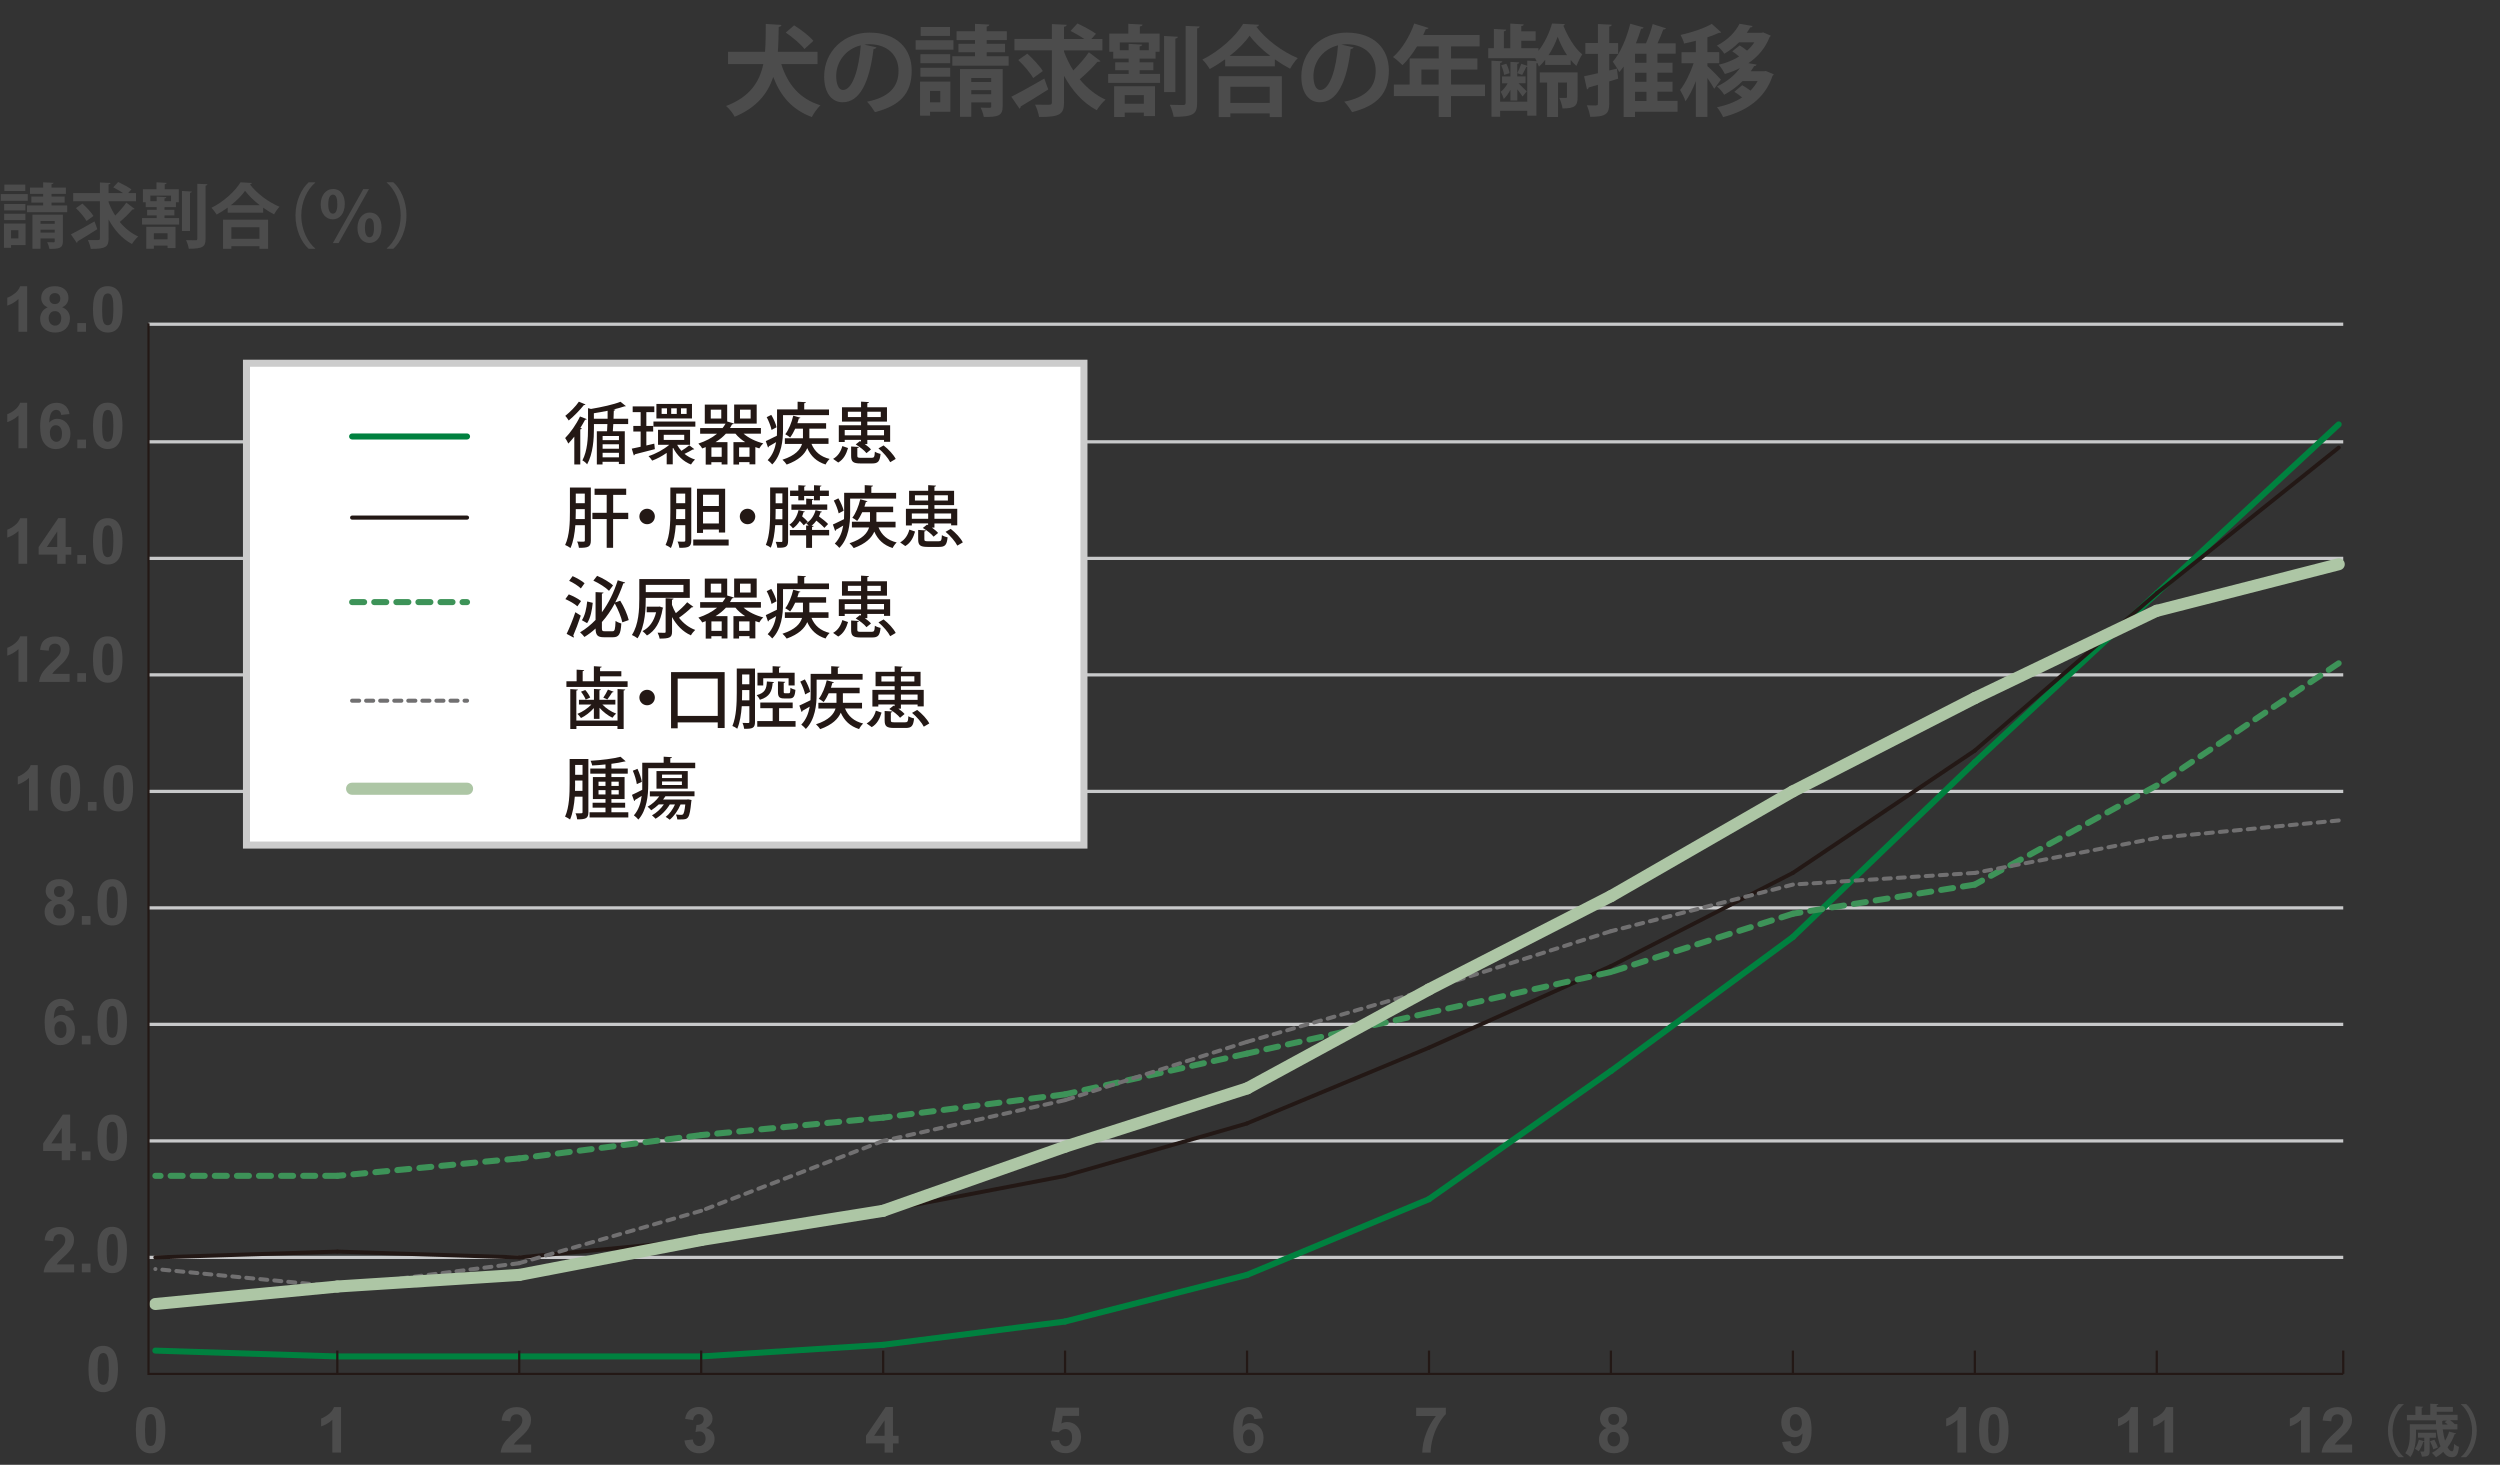 <?xml version="1.0" encoding="UTF-8"?><svg id="_レイヤー_4" xmlns="http://www.w3.org/2000/svg" width="355" height="208" viewBox="0 0 355 208"><rect x="0" y="0" width="355" height="208" fill="#333333" stroke="none"/><defs><style>.cls-1{fill:#231815;}.cls-2{fill:#fff;}.cls-3{fill:#4c4c4c;}.cls-4{fill:#adc6a5;}.cls-5{fill:#3d9358;}.cls-6{fill:#ccc;}.cls-7{fill:#c8c9ca;}.cls-8{fill:#00813f;}.cls-9{fill:#717071;}</style></defs><g id="ol"><rect class="cls-7" x="21.08" y="45.81" width="311.66" height=".46"/><rect class="cls-7" x="21.08" y="62.51" width="311.66" height=".46"/><rect class="cls-7" x="21.08" y="95.6" width="311.66" height=".46"/><rect class="cls-7" x="21.08" y="112.15" width="311.66" height=".46"/><rect class="cls-7" x="21.08" y="128.69" width="311.66" height=".46"/><rect class="cls-7" x="21.08" y="145.23" width="311.66" height=".46"/><rect class="cls-7" x="21.08" y="161.78" width="311.66" height=".46"/><rect class="cls-7" x="21.08" y="178.32" width="311.66" height=".46"/><rect class="cls-7" x="21.08" y="79.06" width="311.66" height=".46"/><path class="cls-8" d="M47.89,193.04s0,0-.01,0l-25.84-.83c-.24,0-.42-.21-.41-.44s.2-.43.44-.41l25.84.83c.24,0,.42.21.41.44,0,.23-.2.41-.43.41Z"/><path class="cls-8" d="M73.73,193.04h-25.84c-.24,0-.43-.19-.43-.43s.19-.43.43-.43h25.84c.24,0,.43.19.43.43s-.19.43-.43.43Z"/><path class="cls-8" d="M99.57,193.04h-25.84c-.24,0-.43-.19-.43-.43s.19-.43.43-.43h25.84c.24,0,.43.19.43.43s-.19.43-.43.43Z"/><path class="cls-8" d="M99.57,193.04c-.22,0-.41-.17-.43-.4-.02-.24.16-.44.4-.45l25.84-1.65c.25-.01.44.16.45.4.02.24-.16.44-.4.45l-25.84,1.65s-.02,0-.03,0Z"/><path class="cls-8" d="M125.4,191.39c-.21,0-.4-.16-.42-.37-.03-.23.14-.45.37-.48l25.84-3.31c.23-.03.45.13.48.37.03.23-.14.45-.37.48l-25.84,3.31s-.04,0-.06,0Z"/><path class="cls-8" d="M151.24,188.08c-.19,0-.37-.13-.42-.32-.06-.23.08-.46.31-.52l25.84-6.62c.23-.06.46.08.52.31s-.08.46-.31.52l-25.84,6.62s-.07.01-.11.01Z"/><path class="cls-8" d="M177.08,181.46c-.17,0-.33-.1-.4-.26-.09-.22.01-.47.23-.56l25.84-10.75c.22-.09.47.01.56.23.09.22-.01.47-.23.56l-25.84,10.75c-.05.02-.11.03-.16.03Z"/><path class="cls-8" d="M202.91,170.71c-.13,0-.27-.06-.35-.18-.14-.19-.09-.46.1-.6l25.84-18.2c.19-.13.46-.09.6.1.14.19.09.46-.1.6l-25.84,18.2c-.07.05-.16.08-.25.08Z"/><path class="cls-8" d="M228.75,152.51c-.13,0-.26-.06-.34-.17-.14-.19-.1-.46.09-.6l25.84-19.03c.19-.14.46-.1.6.09.14.19.1.46-.09.6l-25.84,19.03c-.08.06-.17.08-.25.08Z"/><path class="cls-8" d="M254.59,133.48c-.11,0-.22-.04-.31-.13-.16-.17-.16-.44.01-.6l25.84-24.82c.17-.16.44-.16.61.01.16.17.16.44-.01.6l-25.84,24.82c-.08.08-.19.12-.3.12Z"/><path class="cls-8" d="M280.42,108.67c-.12,0-.23-.05-.31-.14-.16-.17-.15-.44.02-.6l25.84-23.99c.17-.16.44-.15.6.02.16.17.15.44-.02.6l-25.84,23.99c-.08.08-.19.11-.29.11Z"/><path class="cls-8" d="M306.26,84.68c-.12,0-.23-.05-.31-.14-.16-.17-.15-.44.02-.6l25.84-23.99c.17-.16.44-.15.6.02.16.17.15.44-.02.6l-25.84,23.99c-.08.08-.19.11-.29.11Z"/><path class="cls-1" d="M22.06,178.84c-.15,0-.28-.12-.29-.28,0-.16.12-.29.28-.29l25.84-.83c.18-.01.29.12.29.28,0,.16-.12.29-.28.29l-25.84.83s0,0,0,0Z"/><path class="cls-1" d="M73.73,178.84s0,0,0,0l-25.84-.83c-.16,0-.28-.14-.28-.29,0-.16.15-.28.29-.28l25.84.83c.16,0,.28.14.28.29,0,.15-.13.28-.29.28Z"/><path class="cls-1" d="M73.73,178.84c-.15,0-.27-.11-.28-.26-.01-.16.1-.3.26-.31l25.84-2.48c.16-.02.3.1.31.26.02.16-.1.3-.26.31l-25.84,2.48s-.02,0-.03,0Z"/><path class="cls-1" d="M99.57,176.36c-.14,0-.26-.1-.28-.24-.03-.16.08-.3.24-.33l25.84-4.14c.15-.03.3.08.33.24s-.08.3-.24.33l-25.84,4.14s-.03,0-.04,0Z"/><path class="cls-1" d="M125.4,172.22c-.13,0-.25-.1-.28-.23-.03-.15.07-.3.23-.33l25.84-4.96c.16-.03.3.07.33.23.03.15-.07.3-.23.33l-25.84,4.96s-.04,0-.05,0Z"/><path class="cls-1" d="M151.24,167.26c-.12,0-.24-.08-.27-.21-.04-.15.04-.31.19-.35l25.84-7.44c.15-.04.31.04.35.19.04.15-.04.31-.19.35l-25.84,7.44s-.05.01-.08.01Z"/><path class="cls-1" d="M177.08,159.81c-.11,0-.22-.07-.26-.18-.06-.15,0-.31.15-.37l25.84-10.75c.15-.06.31,0,.37.15.06.15,0,.31-.15.37l-25.84,10.75s-.07.02-.11.02Z"/><path class="cls-1" d="M202.91,149.06c-.11,0-.21-.06-.26-.17-.06-.14,0-.31.14-.38l25.84-11.58c.14-.06.31,0,.38.14.06.14,0,.31-.14.38l-25.84,11.58s-.08.02-.12.02Z"/><path class="cls-1" d="M228.75,137.48c-.1,0-.2-.06-.25-.16-.07-.14-.02-.31.12-.38l25.84-13.24c.14-.07.31-.02.38.12s.02.31-.12.38l-25.84,13.24s-.09.03-.13.03Z"/><path class="cls-1" d="M254.59,124.24c-.09,0-.18-.04-.24-.13-.09-.13-.05-.31.08-.4l25.84-17.37c.13-.09.31-.05.4.08.09.13.05.31-.08.4l-25.84,17.37s-.1.05-.16.05Z"/><path class="cls-1" d="M280.42,106.87c-.08,0-.16-.03-.22-.1-.1-.12-.09-.3.03-.4l25.84-22.33c.12-.1.3-.09.4.03.1.12.09.3-.03.4l-25.84,22.33c-.05.05-.12.07-.19.07Z"/><path class="cls-1" d="M306.26,84.53c-.08,0-.17-.04-.22-.11-.1-.12-.08-.3.04-.4l25.84-20.68c.12-.1.3-.08.4.04.1.12.08.3-.04.4l-25.84,20.68c-.05.04-.12.06-.18.06Z"/><path class="cls-5" d="M47.89,167.4h-1.71c-.24,0-.43-.19-.43-.43s.19-.43.43-.43h1.71c.24,0,.43.19.43.43s-.19.43-.43.43ZM44.76,167.4h-1.71c-.24,0-.43-.19-.43-.43s.19-.43.43-.43h1.71c.24,0,.43.19.43.43s-.19.43-.43.43ZM41.62,167.4h-1.71c-.24,0-.43-.19-.43-.43s.19-.43.43-.43h1.71c.24,0,.43.19.43.43s-.19.43-.43.43ZM38.48,167.4h-1.71c-.24,0-.43-.19-.43-.43s.19-.43.43-.43h1.71c.24,0,.43.19.43.43s-.19.43-.43.43ZM35.35,167.4h-1.71c-.24,0-.43-.19-.43-.43s.19-.43.43-.43h1.71c.24,0,.43.19.43.43s-.19.43-.43.43ZM32.21,167.4h-1.71c-.24,0-.43-.19-.43-.43s.19-.43.43-.43h1.71c.24,0,.43.19.43.43s-.19.43-.43.43ZM29.07,167.4h-1.71c-.24,0-.43-.19-.43-.43s.19-.43.43-.43h1.71c.24,0,.43.19.43.43s-.19.43-.43.43ZM25.94,167.4h-1.71c-.24,0-.43-.19-.43-.43s.19-.43.43-.43h1.71c.24,0,.43.19.43.43s-.19.43-.43.43ZM22.8,167.4h-.74c-.24,0-.43-.19-.43-.43s.19-.43.43-.43h.74c.24,0,.43.19.43.43s-.19.43-.43.43Z"/><path class="cls-5" d="M47.89,167.4c-.22,0-.4-.17-.42-.39-.02-.24.15-.44.38-.47l.86-.08c.23-.01.45.15.47.39.02.24-.15.44-.38.47l-.86.08s-.03,0-.04,0ZM50.17,167.18c-.22,0-.4-.17-.42-.39-.02-.24.15-.44.38-.47l1.7-.16c.23-.02.44.15.47.39.02.24-.15.44-.38.47l-1.7.16s-.03,0-.04,0ZM53.29,166.88c-.22,0-.4-.17-.42-.39-.02-.24.15-.44.38-.47l1.7-.16c.23-.02.44.15.47.39.02.24-.15.44-.38.47l-1.7.16s-.03,0-.04,0ZM56.41,166.58c-.22,0-.4-.17-.42-.39-.02-.24.15-.44.38-.47l1.7-.16c.23-.02.44.15.47.39s-.15.44-.38.47l-1.7.16s-.03,0-.04,0ZM59.54,166.28c-.22,0-.4-.17-.42-.39-.02-.24.15-.44.38-.47l1.7-.16c.22-.01.44.15.47.39.02.24-.15.44-.38.47l-1.7.16s-.03,0-.04,0ZM62.66,165.98c-.22,0-.4-.17-.42-.39-.02-.24.15-.44.38-.47l1.7-.16c.23-.02.44.15.47.39.02.24-.15.44-.38.47l-1.7.16s-.03,0-.04,0ZM65.78,165.68c-.22,0-.4-.17-.42-.39-.02-.24.15-.44.38-.47l1.7-.16c.23-.02.44.15.47.39.02.24-.15.44-.38.47l-1.7.16s-.03,0-.04,0ZM68.9,165.38c-.22,0-.4-.17-.42-.39-.02-.24.15-.44.38-.47l1.7-.16c.23-.01.44.15.47.39.02.24-.15.44-.38.47l-1.7.16s-.03,0-.04,0ZM72.03,165.08c-.22,0-.4-.17-.42-.39-.02-.24.15-.44.38-.47l1.7-.16c.23-.02.44.15.47.39s-.15.44-.38.47l-1.7.16s-.03,0-.04,0Z"/><path class="cls-5" d="M73.73,164.92c-.21,0-.4-.16-.42-.37-.03-.23.14-.45.37-.48l.94-.12c.23-.03.45.13.48.37.03.23-.14.45-.37.48l-.94.12s-.04,0-.06,0ZM76.09,164.62c-.21,0-.4-.16-.42-.37-.03-.23.14-.45.37-.48l1.7-.22c.23-.03.45.13.48.37.03.23-.14.45-.37.48l-1.7.22s-.04,0-.06,0ZM79.2,164.22c-.21,0-.4-.16-.42-.37-.03-.23.14-.45.37-.48l1.7-.22c.23-.03.45.13.48.37.03.23-.14.45-.37.48l-1.7.22s-.04,0-.06,0ZM82.31,163.82c-.21,0-.4-.16-.42-.37-.03-.23.14-.45.37-.48l1.7-.22c.23-.03.45.13.48.37.03.23-.14.45-.37.48l-1.7.22s-.04,0-.06,0ZM85.42,163.42c-.21,0-.4-.16-.42-.37-.03-.23.14-.45.37-.48l1.7-.22c.23-.03.45.13.48.37.03.23-.14.45-.37.48l-1.7.22s-.04,0-.06,0ZM88.54,163.02c-.21,0-.4-.16-.42-.37-.03-.23.14-.45.37-.48l1.7-.22c.23-.03.45.13.48.37.03.23-.14.45-.37.48l-1.7.22s-.04,0-.06,0ZM91.65,162.62c-.21,0-.4-.16-.42-.37-.03-.23.14-.45.37-.48l1.7-.22c.23-.03.45.13.48.37.03.23-.14.45-.37.48l-1.7.22s-.04,0-.06,0ZM94.76,162.22c-.21,0-.4-.16-.42-.37-.03-.23.14-.45.37-.48l1.7-.22c.23-.03.45.13.48.37.03.23-.14.45-.37.48l-1.7.22s-.04,0-.06,0ZM97.87,161.83c-.21,0-.4-.16-.42-.37-.03-.23.14-.45.37-.48l1.7-.22c.23-.03.45.13.48.37.03.23-.14.45-.37.48l-1.7.22s-.04,0-.06,0Z"/><path class="cls-5" d="M99.57,161.61c-.22,0-.4-.17-.42-.39-.02-.24.15-.44.38-.47l.86-.08c.23-.02.45.15.47.39.02.24-.15.44-.38.47l-.86.08s-.03,0-.04,0ZM101.84,161.39c-.22,0-.4-.17-.42-.39-.02-.24.15-.44.38-.47l1.7-.16c.23-.02.44.15.47.39.02.24-.15.44-.38.47l-1.7.16s-.03,0-.04,0ZM104.96,161.09c-.22,0-.4-.17-.42-.39-.02-.24.15-.44.38-.47l1.7-.16c.22-.01.44.15.47.39.02.24-.15.44-.38.47l-1.7.16s-.03,0-.04,0ZM108.09,160.79c-.22,0-.4-.17-.42-.39-.02-.24.15-.44.38-.47l1.7-.16c.23-.02.44.15.47.39.02.24-.15.44-.38.47l-1.7.16s-.03,0-.04,0ZM111.21,160.49c-.22,0-.4-.17-.42-.39-.02-.24.15-.44.38-.47l1.7-.16c.23-.02.44.15.47.39.02.24-.15.44-.38.47l-1.7.16s-.03,0-.04,0ZM114.33,160.19c-.22,0-.4-.17-.42-.39-.02-.24.15-.44.38-.47l1.7-.16c.23-.01.44.15.47.39.02.24-.15.44-.38.47l-1.7.16s-.03,0-.04,0ZM117.46,159.89c-.22,0-.4-.17-.42-.39-.02-.24.15-.44.38-.47l1.7-.16c.23-.02.44.15.47.39.02.24-.15.44-.38.47l-1.7.16s-.03,0-.04,0ZM120.58,159.59c-.22,0-.4-.17-.42-.39-.02-.24.15-.44.38-.47l1.7-.16c.22,0,.44.15.47.39.02.24-.15.44-.38.47l-1.7.16s-.03,0-.04,0ZM123.7,159.29c-.22,0-.4-.17-.42-.39-.02-.24.15-.44.38-.47l1.7-.16c.23-.02.44.15.47.39.02.24-.15.44-.38.47l-1.7.16s-.03,0-.04,0Z"/><path class="cls-5" d="M125.4,159.13c-.21,0-.4-.16-.42-.37-.03-.23.14-.45.37-.48l.94-.12c.23-.03.45.13.48.37.03.23-.14.45-.37.48l-.94.12s-.04,0-.06,0ZM127.76,158.82c-.21,0-.4-.16-.42-.37-.03-.23.14-.45.37-.48l1.7-.22c.23-.03.45.13.48.37.03.23-.14.45-.37.48l-1.7.22s-.04,0-.06,0ZM130.87,158.43c-.21,0-.4-.16-.42-.37-.03-.23.14-.45.37-.48l1.7-.22c.23-.03.45.14.48.37.03.23-.14.45-.37.48l-1.7.22s-.04,0-.06,0ZM133.99,158.03c-.21,0-.4-.16-.42-.37-.03-.23.14-.45.37-.48l1.7-.22c.23-.03.45.13.48.37.03.23-.14.45-.37.48l-1.7.22s-.04,0-.06,0ZM137.1,157.63c-.21,0-.4-.16-.42-.37-.03-.23.14-.45.37-.48l1.7-.22c.23-.03.45.13.48.37.03.23-.14.45-.37.48l-1.7.22s-.04,0-.06,0ZM140.21,157.23c-.21,0-.4-.16-.42-.37-.03-.23.14-.45.37-.48l1.7-.22c.23-.03.45.13.48.37.03.23-.14.45-.37.48l-1.7.22s-.04,0-.06,0ZM143.32,156.83c-.21,0-.4-.16-.42-.37-.03-.23.14-.45.37-.48l1.7-.22c.23-.03.45.13.48.37.03.23-.14.45-.37.48l-1.7.22s-.04,0-.06,0ZM146.43,156.43c-.21,0-.4-.16-.42-.37-.03-.23.14-.45.37-.48l1.7-.22c.23-.03.45.13.48.37.03.23-.14.45-.37.48l-1.7.22s-.04,0-.06,0ZM149.54,156.04c-.21,0-.4-.16-.42-.37-.03-.23.14-.45.37-.48l1.7-.22c.23-.03.45.13.48.37.03.23-.14.45-.37.48l-1.7.22s-.04,0-.06,0Z"/><path class="cls-5" d="M151.24,155.82c-.2,0-.37-.14-.42-.33-.05-.23.09-.46.32-.51l1.35-.3c.23-.06.46.09.51.32.05.23-.09.46-.32.51l-1.35.3s-.06.01-.09.01ZM153.98,155.2c-.2,0-.37-.14-.42-.33-.05-.23.09-.46.32-.51l1.67-.37c.23-.06.46.09.51.32.05.23-.09.46-.32.51l-1.67.37s-.06.01-.09.01ZM157.04,154.52c-.2,0-.37-.14-.42-.33-.05-.23.09-.46.32-.51l1.67-.37c.23-.06.46.09.51.32.05.23-.09.46-.32.51l-1.67.37s-.06.01-.09.01ZM160.1,153.83c-.2,0-.37-.14-.42-.33-.05-.23.09-.46.32-.51l1.67-.37c.23-.05.46.09.51.32.05.23-.09.46-.32.51l-1.67.37s-.06.01-.09.01ZM163.16,153.15c-.2,0-.37-.14-.42-.33-.05-.23.09-.46.32-.51l1.67-.37c.23-.06.46.09.51.32.05.23-.09.46-.32.51l-1.67.37s-.06.01-.09.01ZM166.23,152.46c-.2,0-.37-.14-.42-.33-.05-.23.09-.46.32-.51l1.67-.37c.23-.06.46.09.51.32.05.23-.09.46-.32.51l-1.67.37s-.06.01-.09.01ZM169.29,151.77c-.2,0-.37-.14-.42-.33-.05-.23.09-.46.32-.51l1.67-.37c.23-.05.46.09.51.32.05.23-.09.46-.32.51l-1.67.37s-.06.01-.09.01ZM172.35,151.09c-.2,0-.37-.14-.42-.33-.05-.23.09-.46.32-.51l1.67-.37c.23-.05.46.09.51.32.05.23-.09.46-.32.51l-1.67.37s-.06.01-.09.01ZM175.41,150.4c-.2,0-.37-.14-.42-.33-.05-.23.09-.46.32-.51l1.67-.37c.23-.06.46.09.51.32.05.23-.09.46-.32.51l-1.67.37s-.06.01-.09.01Z"/><path class="cls-5" d="M177.08,150.03c-.2,0-.37-.14-.42-.33-.05-.23.09-.46.32-.51l1.35-.3c.23-.06.46.09.51.32.05.23-.09.46-.32.51l-1.35.3s-.06.01-.09.01ZM179.82,149.41c-.2,0-.37-.14-.42-.33-.05-.23.09-.46.32-.51l1.67-.37c.23-.05.46.09.51.32.05.23-.09.46-.32.51l-1.67.37s-.06.01-.09.01ZM182.88,148.73c-.2,0-.37-.14-.42-.33-.05-.23.09-.46.32-.51l1.67-.37c.23-.06.46.09.51.32.05.23-.09.46-.32.51l-1.67.37s-.06.01-.09.01ZM185.94,148.04c-.2,0-.37-.14-.42-.33-.05-.23.09-.46.32-.51l1.67-.37c.23-.06.46.09.51.32.05.23-.09.46-.32.51l-1.67.37s-.06.01-.09.01ZM189,147.35c-.2,0-.37-.14-.42-.33-.05-.23.09-.46.32-.51l1.67-.37c.23-.06.46.09.51.32.05.23-.09.46-.32.51l-1.67.37s-.06.01-.09.01ZM192.06,146.67c-.2,0-.37-.14-.42-.33-.05-.23.09-.46.32-.51l1.67-.37c.23-.05.46.09.51.32.05.23-.09.46-.32.51l-1.67.37s-.06.01-.09.01ZM195.12,145.98c-.2,0-.37-.14-.42-.33-.05-.23.09-.46.32-.51l1.67-.37c.23-.06.46.09.51.32.05.23-.09.46-.32.51l-1.67.37s-.06.01-.09.01ZM198.18,145.3c-.2,0-.37-.14-.42-.33-.05-.23.09-.46.32-.51l1.67-.37c.23-.06.46.09.51.32.05.23-.09.46-.32.51l-1.67.37s-.06.01-.09.01ZM201.25,144.61c-.2,0-.37-.14-.42-.33-.05-.23.09-.46.32-.51l1.67-.37c.23-.06.46.09.51.32.05.23-.09.46-.32.51l-1.67.37s-.06.01-.09.01Z"/><path class="cls-5" d="M202.91,144.24c-.2,0-.37-.14-.42-.33-.05-.23.09-.46.32-.51l1.35-.3c.23-.05.46.09.51.32.05.23-.09.46-.32.51l-1.35.3s-.06.01-.09.01ZM205.65,143.62c-.2,0-.37-.14-.42-.33-.05-.23.09-.46.32-.51l1.67-.37c.23-.06.46.09.51.32.05.23-.09.46-.32.51l-1.67.37s-.06.01-.09.01ZM208.71,142.94c-.2,0-.37-.14-.42-.33-.05-.23.09-.46.32-.51l1.67-.37c.23-.06.46.09.51.32.05.23-.09.46-.32.51l-1.67.37s-.06.01-.09.01ZM211.78,142.25c-.2,0-.37-.14-.42-.33-.05-.23.09-.46.32-.51l1.67-.37c.23-.05.46.09.51.32.05.23-.09.46-.32.51l-1.67.37s-.06.01-.09.01ZM214.84,141.56c-.2,0-.37-.14-.42-.33-.05-.23.09-.46.32-.51l1.67-.37c.23-.05.46.09.51.32.05.23-.09.46-.32.51l-1.67.37s-.06.01-.09.01ZM217.9,140.88c-.2,0-.37-.14-.42-.33-.05-.23.09-.46.32-.51l1.67-.37c.23-.06.46.09.51.32.05.23-.09.46-.32.51l-1.67.37s-.06.01-.09.01ZM220.96,140.19c-.2,0-.37-.14-.42-.33-.05-.23.09-.46.32-.51l1.67-.37c.23-.06.46.09.51.32.05.23-.09.46-.32.51l-1.67.37s-.06.01-.09.01ZM224.02,139.51c-.2,0-.37-.14-.42-.33-.05-.23.09-.46.32-.51l1.67-.37c.23-.05.46.09.51.32.05.23-.09.46-.32.51l-1.67.37s-.06.01-.09.01ZM227.08,138.82c-.2,0-.37-.14-.42-.33-.05-.23.09-.46.32-.51l1.67-.37c.23-.05.46.09.51.32.05.23-.09.46-.32.51l-1.67.37s-.06.01-.09.01Z"/><path class="cls-5" d="M229.06,138.35c-.18,0-.35-.12-.41-.3-.07-.23.05-.47.28-.54l1.63-.52c.23-.07.47.05.54.28.07.23-.05.47-.28.54l-1.63.52s-.09.02-.13.02ZM232.04,137.39c-.18,0-.35-.12-.41-.3-.07-.23.05-.47.28-.54l1.63-.52c.23-.07.47.05.54.28.07.23-.05.47-.28.54l-1.63.52s-.09.02-.13.02ZM235.03,136.43c-.18,0-.35-.12-.41-.3-.07-.23.05-.47.28-.54l1.63-.52c.23-.07.47.05.54.28.07.23-.05.47-.28.54l-1.63.52s-.09.02-.13.02ZM238.02,135.48c-.18,0-.35-.12-.41-.3-.07-.23.05-.47.28-.54l1.63-.52c.23-.07.47.05.54.28.07.23-.05.47-.28.54l-1.63.52s-.09.02-.13.02ZM241.01,134.52c-.18,0-.35-.12-.41-.3-.07-.23.05-.47.28-.54l1.63-.52c.23-.07.47.05.54.28.07.23-.05.47-.28.54l-1.63.52s-.09.02-.13.02ZM244,133.56c-.18,0-.35-.12-.41-.3-.07-.23.05-.47.28-.54l1.63-.52c.23-.07.47.05.54.28.07.23-.05.47-.28.54l-1.63.52s-.09.02-.13.02ZM246.98,132.61c-.18,0-.35-.12-.41-.3-.07-.23.05-.47.28-.54l1.63-.52c.23-.07.47.05.54.28.07.23-.05.47-.28.54l-1.63.52s-.09.02-.13.02ZM249.97,131.65c-.18,0-.35-.12-.41-.3-.07-.23.05-.47.28-.54l1.63-.52c.23-.07.47.05.54.28.07.23-.05.47-.28.54l-1.63.52s-.09.02-.13.02ZM252.96,130.7c-.18,0-.35-.12-.41-.3-.07-.23.05-.47.28-.54l1.63-.52c.23-.07.47.05.54.28.07.23-.05.47-.28.54l-1.63.52s-.09.02-.13.02Z"/><path class="cls-5" d="M254.59,130.17c-.21,0-.39-.15-.42-.36-.04-.23.12-.45.36-.49l1.06-.17c.23-.03.45.12.49.36.04.23-.12.45-.36.49l-1.06.17s-.05,0-.07,0ZM257.05,129.78c-.21,0-.39-.15-.42-.36-.04-.23.12-.45.36-.49l1.69-.27c.23-.03.45.12.49.35.04.23-.12.45-.36.49l-1.69.27s-.05,0-.07,0ZM260.15,129.28c-.21,0-.39-.15-.42-.36-.04-.23.12-.45.36-.49l1.69-.27c.23-.03.45.12.49.35.04.23-.12.45-.36.49l-1.69.27s-.05,0-.07,0ZM263.25,128.79c-.21,0-.39-.15-.42-.36-.04-.23.12-.45.36-.49l1.69-.27c.23-.04.45.12.49.35.04.23-.12.45-.36.49l-1.69.27s-.05,0-.07,0ZM266.34,128.29c-.21,0-.39-.15-.42-.36-.04-.23.12-.45.36-.49l1.69-.27c.23-.03.45.12.49.35.04.23-.12.45-.36.49l-1.69.27s-.05,0-.07,0ZM269.44,127.8c-.21,0-.39-.15-.42-.36-.04-.23.12-.45.36-.49l1.69-.27c.23-.03.45.12.49.35.04.23-.12.45-.36.49l-1.69.27s-.05,0-.07,0ZM272.54,127.3c-.21,0-.39-.15-.42-.36-.04-.23.12-.45.36-.49l1.69-.27c.23-.03.45.12.49.35s-.12.45-.36.49l-1.69.27s-.05,0-.07,0ZM275.64,126.8c-.21,0-.39-.15-.42-.36-.04-.23.12-.45.36-.49l1.69-.27c.23-.03.45.12.49.35.04.23-.12.45-.36.49l-1.69.27s-.05,0-.07,0ZM278.73,126.31c-.21,0-.39-.15-.42-.36-.04-.23.12-.45.36-.49l1.69-.27c.23-.03.45.12.49.35.04.23-.12.45-.36.49l-1.69.27s-.05,0-.07,0Z"/><path class="cls-5" d="M280.42,126.04c-.15,0-.3-.08-.38-.22-.11-.21-.04-.47.17-.58l1.04-.57c.2-.11.47-.04.58.17.11.21.04.47-.17.58l-1.04.57c-.06.04-.13.05-.2.05ZM282.72,124.79c-.15,0-.3-.08-.38-.22-.11-.21-.04-.47.17-.58l1.5-.82c.2-.11.47-.04.58.17.11.21.04.47-.17.58l-1.5.82c-.06.04-.13.05-.2.05ZM285.47,123.29c-.15,0-.3-.08-.38-.22-.11-.21-.04-.47.17-.58l1.5-.82c.21-.11.46-.04.58.17.11.21.04.47-.17.58l-1.5.82c-.06.04-.13.05-.2.05ZM288.23,121.79c-.15,0-.3-.08-.38-.22-.11-.21-.04-.47.17-.58l1.5-.82c.2-.11.47-.04.58.17.11.21.04.47-.17.58l-1.5.82c-.06.04-.13.05-.2.05ZM290.98,120.29c-.15,0-.3-.08-.38-.22-.11-.21-.04-.47.17-.58l1.5-.82c.2-.11.47-.04.58.17.11.21.04.47-.17.58l-1.5.82c-.06.04-.13.05-.2.05ZM293.74,118.79c-.15,0-.3-.08-.38-.22-.11-.21-.04-.47.17-.58l1.5-.82c.21-.11.46-.04.58.17.11.21.04.47-.17.58l-1.5.82c-.06.04-.13.05-.2.05ZM296.49,117.29c-.15,0-.3-.08-.38-.22-.11-.21-.04-.47.17-.58l1.5-.82c.21-.11.47-.04.58.17.11.21.04.47-.17.58l-1.5.82c-.06.04-.13.05-.2.05ZM299.25,115.79c-.15,0-.3-.08-.38-.22-.11-.21-.04-.47.17-.58l1.5-.82c.21-.11.47-.04.58.17.11.21.04.47-.17.58l-1.5.82c-.07.04-.14.05-.21.05ZM302,114.29c-.15,0-.3-.08-.38-.22-.11-.21-.04-.47.17-.58l1.5-.82c.2-.11.47-.04.58.17.11.21.04.47-.17.58l-1.5.82c-.06.04-.13.05-.2.05ZM304.76,112.79c-.15,0-.3-.08-.38-.22-.11-.21-.04-.47.17-.58l1.5-.82c.21-.11.47-.04.58.17.11.21.04.47-.17.58l-1.5.82c-.06.04-.13.05-.2.05Z"/><path class="cls-5" d="M307.25,111.31c-.14,0-.27-.07-.36-.19-.13-.2-.08-.46.12-.59l1.42-.95c.2-.13.46-.08.59.12.13.2.08.46-.12.59l-1.42.95c-.07.05-.16.07-.24.07ZM309.85,109.56c-.14,0-.27-.07-.36-.19-.13-.2-.08-.46.12-.59l1.42-.96c.19-.13.46-.08.59.12.13.2.08.46-.12.59l-1.42.96c-.07.05-.16.07-.24.07ZM312.46,107.81c-.14,0-.27-.07-.36-.19-.13-.2-.08-.46.12-.59l1.42-.95c.2-.13.46-.08.59.12s.08.46-.12.59l-1.42.95c-.07.05-.16.07-.24.07ZM315.06,106.06c-.14,0-.27-.07-.36-.19-.13-.2-.08-.46.12-.59l1.42-.95c.2-.13.46-.08.59.12s.08.46-.12.59l-1.42.95c-.07.05-.16.07-.24.07ZM317.66,104.31c-.14,0-.27-.07-.36-.19-.13-.2-.08-.46.12-.59l1.42-.96c.2-.13.46-.08.59.12.13.2.08.46-.12.59l-1.42.96c-.07.05-.16.07-.24.07ZM320.26,102.56c-.14,0-.27-.07-.36-.19-.13-.2-.08-.46.12-.59l1.42-.95c.2-.13.46-.08.59.12.13.2.08.46-.12.59l-1.42.95c-.07.05-.16.07-.24.07ZM322.87,100.81c-.14,0-.27-.07-.36-.19-.13-.2-.08-.46.12-.59l1.42-.95c.2-.13.46-.08.59.12s.08.46-.12.59l-1.42.95c-.07.05-.16.07-.24.07ZM325.47,99.06c-.14,0-.27-.07-.36-.19-.13-.2-.08-.46.12-.59l1.42-.96c.19-.13.46-.08.59.12.13.2.08.46-.12.59l-1.42.96c-.07.05-.16.07-.24.07ZM328.07,97.31c-.14,0-.27-.07-.36-.19-.13-.2-.08-.46.12-.59l1.42-.95c.2-.13.46-.08.59.12s.08.46-.12.59l-1.42.95c-.07.05-.16.07-.24.07ZM330.68,95.56c-.14,0-.27-.07-.36-.19-.13-.2-.08-.46.12-.59l1.42-.95c.2-.13.46-.08.59.12.13.2.08.46-.12.59l-1.42.95c-.07.05-.16.07-.24.07Z"/><path class="cls-9" d="M47.89,182.97s-.02,0-.03,0l-.99-.1c-.16-.02-.27-.15-.26-.31.02-.16.13-.27.31-.26l.99.1c.16.02.27.15.26.31-.01.15-.14.26-.28.26ZM45.91,182.78s-.02,0-.03,0l-.99-.1c-.16-.02-.27-.15-.26-.31.02-.16.13-.28.31-.26l.99.1c.16.02.27.15.26.31-.01.15-.14.26-.28.26ZM43.92,182.59s-.02,0-.03,0l-.99-.1c-.16-.02-.27-.15-.26-.31.02-.16.14-.28.31-.26l.99.1c.16.02.27.15.26.31-.01.15-.14.26-.28.26ZM41.93,182.4s-.02,0-.03,0l-.99-.1c-.16-.02-.27-.15-.26-.31.01-.16.14-.27.31-.26l.99.1c.16.02.27.15.26.31-.01.15-.14.26-.28.26ZM39.95,182.21s-.02,0-.03,0l-.99-.1c-.16-.02-.27-.15-.26-.31.01-.16.13-.27.31-.26l.99.1c.16.02.27.15.26.31-.01.15-.14.26-.28.26ZM37.96,182.02s-.02,0-.03,0l-.99-.1c-.16-.02-.27-.15-.26-.31.02-.16.13-.28.31-.26l.99.1c.16.02.27.15.26.31-.01.15-.14.26-.28.26ZM35.97,181.83s-.02,0-.03,0l-.99-.1c-.16-.02-.27-.15-.26-.31.02-.16.13-.28.31-.26l.99.1c.16.02.27.15.26.31-.01.15-.14.26-.28.26ZM33.99,181.64s-.02,0-.03,0l-.99-.1c-.16-.02-.27-.15-.26-.31.02-.16.14-.27.31-.26l.99.1c.16.02.27.15.26.31-.01.15-.14.26-.28.26ZM32,181.45s-.02,0-.03,0l-.99-.1c-.16-.02-.27-.15-.26-.31.01-.16.14-.27.31-.26l.99.1c.16.02.27.15.26.31-.01.15-.14.26-.28.26ZM30.01,181.26s-.02,0-.03,0l-.99-.1c-.16-.02-.27-.15-.26-.31.01-.16.13-.28.31-.26l.99.1c.16.02.27.15.26.31-.01.15-.14.26-.28.26ZM28.03,181.06s-.02,0-.03,0l-.99-.1c-.16-.02-.27-.15-.26-.31.02-.16.13-.28.31-.26l.99.1c.16.02.27.15.26.31-.01.15-.14.26-.28.26ZM26.04,180.87s-.02,0-.03,0l-.99-.1c-.16-.02-.27-.15-.26-.31.02-.16.14-.27.31-.26l.99.1c.16.02.27.15.26.31-.01.15-.14.26-.28.26ZM24.05,180.68s-.02,0-.03,0l-.99-.1c-.16-.02-.27-.15-.26-.31.02-.16.14-.27.31-.26l.99.1c.16.02.27.15.26.31-.01.15-.14.26-.28.26ZM22.07,180.49s-.02,0-.04,0h0c-.16-.02-.27-.16-.25-.32.02-.16.17-.26.32-.25.16.02.27.16.25.32-.02.14-.14.25-.28.25Z"/><path class="cls-9" d="M47.89,182.97c-.14,0-.26-.1-.28-.25-.02-.16.09-.3.25-.32h.1c.17-.03.3.08.32.23.02.16-.09.3-.25.32h-.1s-.02.02-.04.02ZM48.98,182.83c-.14,0-.26-.1-.28-.25-.02-.16.09-.3.25-.32l.99-.13c.16-.02.3.09.32.25.02.16-.09.3-.25.32l-.99.13s-.02,0-.04,0ZM50.96,182.58c-.14,0-.26-.1-.28-.25-.02-.16.09-.3.25-.32l.99-.13c.15-.02.3.09.32.25.02.16-.09.3-.25.32l-.99.13s-.02,0-.04,0ZM52.94,182.33c-.14,0-.26-.1-.28-.25-.02-.16.09-.3.25-.32l.99-.13c.15-.02.3.09.32.25.02.16-.09.3-.25.32l-.99.13s-.02,0-.04,0ZM54.92,182.07c-.14,0-.26-.1-.28-.25-.02-.16.09-.3.25-.32l.99-.13c.17-.02.3.09.32.25.02.16-.09.3-.25.32l-.99.13s-.02,0-.04,0ZM56.9,181.82c-.14,0-.26-.1-.28-.25-.02-.16.09-.3.25-.32l.99-.13c.15-.02.3.09.32.25.02.16-.09.3-.25.32l-.99.13s-.02,0-.04,0ZM58.88,181.57c-.14,0-.26-.1-.28-.25-.02-.16.09-.3.25-.32l.99-.13c.15-.02.3.09.32.25.02.16-.09.3-.25.32l-.99.13s-.02,0-.04,0ZM60.86,181.31c-.14,0-.26-.1-.28-.25-.02-.16.09-.3.25-.32l.99-.13c.17-.02.3.09.32.25.02.16-.09.3-.25.32l-.99.13s-.02,0-.04,0ZM62.84,181.06c-.14,0-.26-.1-.28-.25-.02-.16.09-.3.25-.32l.99-.13c.17-.02.3.09.32.25.02.16-.09.3-.25.32l-.99.13s-.02,0-.04,0ZM64.82,180.81c-.14,0-.26-.1-.28-.25-.02-.16.09-.3.25-.32l.99-.13c.15-.02.3.09.32.25.02.16-.09.3-.25.32l-.99.13s-.02,0-.04,0ZM66.8,180.55c-.14,0-.26-.1-.28-.25-.02-.16.09-.3.25-.32l.99-.13c.16-.02.3.09.32.25.02.16-.09.3-.25.32l-.99.13s-.02,0-.04,0ZM68.78,180.3c-.14,0-.26-.1-.28-.25-.02-.16.09-.3.25-.32l.99-.13c.17-.02.3.09.32.25.02.16-.09.3-.25.32l-.99.13s-.02,0-.04,0ZM70.76,180.04c-.14,0-.26-.1-.28-.25-.02-.16.09-.3.25-.32l.99-.13c.16-.02.3.09.32.25.02.16-.09.3-.25.32l-.99.13s-.02,0-.04,0ZM72.74,179.79c-.14,0-.26-.1-.28-.25-.02-.16.09-.3.25-.32l.99-.13c.15-.02.3.09.32.25.02.16-.09.3-.25.32l-.99.13s-.02,0-.04,0Z"/><path class="cls-9" d="M73.73,179.66c-.12,0-.24-.08-.27-.21-.04-.15.04-.31.19-.35l.9-.26c.15-.04.31.04.35.19.04.15-.04.31-.19.35l-.9.26s-.05.01-.08.01ZM75.59,179.13c-.12,0-.24-.08-.27-.21-.04-.15.04-.31.19-.35l.96-.28c.15-.04.31.04.35.19.04.15-.04.31-.19.35l-.96.28s-.05.01-.08.01ZM77.51,178.57c-.12,0-.24-.08-.27-.21-.04-.15.04-.31.19-.35l.96-.28c.15-.04.31.04.35.19.04.15-.04.31-.19.35l-.96.28s-.05.01-.08.01ZM79.43,178.02c-.12,0-.24-.08-.27-.21-.04-.15.04-.31.19-.35l.96-.28c.15-.04.31.04.35.19.04.15-.04.31-.19.35l-.96.28s-.05.01-.08.01ZM81.35,177.47c-.12,0-.24-.08-.27-.21-.04-.15.04-.31.19-.35l.96-.28c.15-.04.31.04.35.19.04.15-.04.31-.19.35l-.96.28s-.05.01-.08.01ZM83.27,176.92c-.12,0-.24-.08-.27-.21-.04-.15.04-.31.19-.35l.96-.28c.15-.04.31.04.35.19.04.15-.04.31-.19.35l-.96.28s-.05.01-.08.01ZM85.18,176.36c-.12,0-.24-.08-.27-.21-.04-.15.04-.31.19-.35l.96-.28c.15-.04.31.04.35.19.04.15-.04.31-.19.35l-.96.28s-.05.01-.08.01ZM87.1,175.81c-.12,0-.24-.08-.27-.21-.04-.15.04-.31.19-.35l.96-.28c.15-.04.31.04.35.19.04.15-.04.31-.19.35l-.96.28s-.05.01-.08.01ZM89.02,175.26c-.12,0-.24-.08-.27-.21-.04-.15.04-.31.19-.35l.96-.28c.15-.04.31.04.35.19.04.15-.04.31-.19.35l-.96.28s-.05.01-.08.01ZM90.94,174.71c-.12,0-.24-.08-.27-.21-.04-.15.04-.31.19-.35l.96-.28c.15-.04.31.04.35.19.04.15-.04.31-.19.35l-.96.28s-.05.01-.08.01ZM92.86,174.15c-.12,0-.24-.08-.27-.21-.04-.15.04-.31.19-.35l.96-.28c.15-.04.31.04.35.19.04.15-.04.31-.19.35l-.96.28s-.05.01-.08.01ZM94.77,173.6c-.12,0-.24-.08-.27-.21-.04-.15.04-.31.19-.35l.96-.28c.15-.04.31.04.35.2.04.15-.04.31-.19.35l-.96.28s-.05.01-.08.01ZM96.69,173.05c-.12,0-.24-.08-.27-.21-.04-.15.04-.31.19-.35l.96-.28c.15-.04.31.04.35.19.04.15-.04.31-.19.35l-.96.28s-.05.01-.08.01ZM98.61,172.5c-.12,0-.24-.08-.27-.21-.04-.15.04-.31.19-.35l.96-.28c.15-.04.31.04.35.19.04.15-.04.31-.19.35l-.96.28s-.05.01-.08.01Z"/><path class="cls-9" d="M100.25,171.96c-.11,0-.22-.07-.27-.18-.06-.15.02-.31.16-.37l.93-.36c.15-.05.31.02.37.16.06.15-.02.31-.16.37l-.93.36s-.07.02-.1.02ZM102.11,171.24c-.11,0-.22-.07-.27-.18-.06-.15.02-.31.16-.37l.93-.36c.15-.05.31.02.37.16.06.15-.02.31-.16.37l-.93.36s-.07.02-.1.02ZM103.98,170.52c-.11,0-.22-.07-.27-.18-.06-.15.02-.31.16-.37l.93-.36c.15-.05.31.02.37.16.06.15-.02.31-.16.37l-.93.36s-.07.02-.1.02ZM105.84,169.81c-.11,0-.22-.07-.27-.18-.06-.15.02-.31.16-.37l.93-.36c.15-.06.31.02.37.16.06.15-.02.31-.16.37l-.93.36s-.07.02-.1.02ZM107.7,169.09c-.11,0-.22-.07-.27-.18-.06-.15.02-.31.16-.37l.93-.36c.15-.05.31.02.37.16.06.15-.02.31-.16.37l-.93.36s-.07.02-.1.02ZM109.57,168.38c-.11,0-.22-.07-.27-.18-.06-.15.02-.31.16-.37l.93-.36c.15-.06.31.02.37.16.06.15-.02.31-.16.37l-.93.36s-.07.02-.1.02ZM111.43,167.66c-.11,0-.22-.07-.27-.18-.06-.15.02-.31.16-.37l.93-.36c.15-.05.31.02.37.16.06.15-.02.31-.16.37l-.93.36s-.07.02-.1.02ZM113.29,166.95c-.11,0-.22-.07-.27-.18-.06-.15.02-.31.16-.37l.93-.36c.15-.06.31.02.37.16.06.15-.02.31-.16.37l-.93.36s-.07.02-.1.02ZM115.16,166.23c-.11,0-.22-.07-.27-.18-.06-.15.02-.31.16-.37l.93-.36c.15-.05.31.02.37.16.06.15-.02.31-.16.37l-.93.36s-.07.02-.1.02ZM117.02,165.51c-.11,0-.22-.07-.27-.18-.06-.15.02-.31.16-.37l.93-.36c.15-.05.31.02.37.16.06.15-.02.31-.16.37l-.93.36s-.07.02-.1.02ZM118.88,164.8c-.11,0-.22-.07-.27-.18-.06-.15.02-.31.16-.37l.93-.36c.15-.06.31.02.37.16.06.15-.02.31-.16.37l-.93.36s-.07.02-.1.02ZM120.75,164.08c-.11,0-.22-.07-.27-.18-.06-.15.02-.31.16-.37l.93-.36c.15-.05.31.02.37.16.06.15-.02.31-.16.37l-.93.36s-.07.02-.1.02ZM122.61,163.37c-.11,0-.22-.07-.27-.18-.06-.15.02-.31.16-.37l.93-.36c.15-.06.31.02.37.16.06.15-.02.31-.16.37l-.93.36s-.07.02-.1.02ZM124.47,162.65c-.11,0-.22-.07-.27-.18-.06-.15.02-.31.16-.37l.93-.36c.15-.05.31.02.37.16.06.15-.02.31-.16.37l-.93.36s-.07.02-.1.02Z"/><path class="cls-9" d="M125.4,162.29c-.13,0-.25-.09-.28-.22-.03-.15.06-.31.22-.34l.52-.12c.16-.03.31.06.34.22.03.15-.06.31-.22.34l-.52.12s-.04,0-.06,0ZM126.9,161.96c-.13,0-.25-.09-.28-.22-.03-.15.06-.31.22-.34l.97-.22c.16-.03.31.06.34.22.03.15-.06.31-.22.34l-.97.22s-.04,0-.06,0ZM128.84,161.52c-.13,0-.25-.09-.28-.22-.03-.15.06-.31.22-.34l.97-.22c.16-.03.31.06.34.22.03.15-.06.31-.22.34l-.97.22s-.04,0-.06,0ZM130.79,161.09c-.13,0-.25-.09-.28-.22-.03-.15.06-.31.22-.34l.97-.22c.16-.03.31.06.34.22.03.15-.06.31-.22.34l-.97.22s-.04,0-.06,0ZM132.74,160.65c-.13,0-.25-.09-.28-.22-.03-.15.06-.31.22-.34l.97-.22c.16-.03.31.06.34.22.03.15-.06.31-.22.34l-.97.22s-.04,0-.06,0ZM134.69,160.21c-.13,0-.25-.09-.28-.22-.03-.15.06-.31.22-.34l.97-.22c.16-.03.31.06.34.22.03.15-.06.31-.22.34l-.97.22s-.04,0-.06,0ZM136.63,159.78c-.13,0-.25-.09-.28-.22-.03-.15.06-.31.22-.34l.97-.22c.16-.03.31.06.34.22.03.15-.06.31-.22.34l-.97.22s-.04,0-.06,0ZM138.58,159.34c-.13,0-.25-.09-.28-.22-.03-.15.06-.31.22-.34l.97-.22c.16-.03.31.06.34.22.03.15-.06.31-.22.34l-.97.22s-.04,0-.06,0ZM140.53,158.9c-.13,0-.25-.09-.28-.22-.03-.15.06-.31.22-.34l.97-.22c.16-.03.31.06.34.22.03.15-.06.31-.22.34l-.97.22s-.04,0-.06,0ZM142.48,158.47c-.13,0-.25-.09-.28-.22-.03-.15.06-.31.22-.34l.97-.22c.16-.03.31.06.34.22.03.15-.06.31-.22.34l-.97.22s-.04,0-.06,0ZM144.42,158.03c-.13,0-.25-.09-.28-.22-.03-.15.06-.31.22-.34l.97-.22c.16-.03.31.06.34.22.03.15-.06.31-.22.34l-.97.22s-.04,0-.06,0ZM146.37,157.59c-.13,0-.25-.09-.28-.22-.03-.15.06-.31.22-.34l.97-.22c.16-.03.31.06.34.22.03.15-.06.31-.22.34l-.97.22s-.04,0-.06,0ZM148.32,157.16c-.13,0-.25-.09-.28-.22-.03-.15.06-.31.22-.34l.97-.22c.16-.03.31.06.34.22.03.15-.06.31-.22.34l-.97.22s-.04,0-.06,0ZM150.27,156.72c-.13,0-.25-.09-.28-.22-.03-.15.06-.31.22-.34l.97-.22c.16-.03.31.06.34.22.03.15-.06.31-.22.34l-.97.22s-.04,0-.06,0Z"/><path class="cls-9" d="M151.42,156.45c-.12,0-.23-.08-.27-.2-.05-.15.03-.31.18-.36l.95-.3c.15-.05.31.04.36.18.05.15-.03.31-.18.36l-.95.3s-.06.01-.09.01ZM153.32,155.84c-.12,0-.23-.08-.27-.2-.05-.15.04-.31.18-.36l.95-.3c.15-.05.31.04.36.18.05.15-.04.31-.18.36l-.95.3s-.06.01-.09.01ZM155.22,155.23c-.12,0-.23-.08-.27-.2-.05-.15.03-.31.18-.36l.95-.3c.15-.05.31.03.36.18.05.15-.03.31-.18.36l-.95.3s-.06.01-.09.01ZM157.12,154.62c-.12,0-.23-.08-.27-.2-.05-.15.04-.31.18-.36l.95-.3c.15-.05.31.03.36.18s-.04.31-.18.36l-.95.3s-.06.01-.09.01ZM159.02,154.01c-.12,0-.23-.08-.27-.2-.05-.15.03-.31.18-.36l.95-.3c.15-.05.31.04.36.18.05.15-.03.31-.18.36l-.95.3s-.06.01-.09.01ZM160.92,153.4c-.12,0-.23-.08-.27-.2-.05-.15.04-.31.18-.36l.95-.3c.15-.05.31.04.36.18.05.15-.04.31-.18.36l-.95.3s-.06.01-.09.01ZM162.82,152.79c-.12,0-.23-.08-.27-.2-.05-.15.04-.31.18-.36l.95-.3c.16-.05.31.04.36.18.05.15-.04.31-.18.36l-.95.3s-.06.01-.09.01ZM164.72,152.19c-.12,0-.23-.08-.27-.2-.05-.15.04-.31.18-.36l.95-.3c.15-.05.31.04.36.18.05.15-.04.31-.18.36l-.95.3s-.06.01-.09.01ZM166.62,151.58c-.12,0-.23-.08-.27-.2-.05-.15.04-.31.18-.36l.95-.3c.15-.05.31.04.36.18.05.15-.04.31-.18.36l-.95.3s-.06.01-.09.01ZM168.52,150.97c-.12,0-.23-.08-.27-.2-.05-.15.04-.31.18-.36l.95-.3c.15-.05.31.04.36.18.05.15-.04.31-.18.36l-.95.3s-.06.01-.09.01ZM170.42,150.36c-.12,0-.23-.08-.27-.2-.05-.15.04-.31.18-.36l.95-.3c.15-.05.31.04.36.18.05.15-.04.31-.18.36l-.95.3s-.06.01-.09.01ZM172.33,149.75c-.12,0-.23-.08-.27-.2-.05-.15.04-.31.18-.36l.95-.3c.15-.05.31.03.36.18s-.04.31-.18.36l-.95.3s-.06.01-.09.01ZM174.23,149.14c-.12,0-.23-.08-.27-.2-.05-.15.03-.31.18-.36l.95-.3c.15-.05.31.04.36.18.05.15-.03.31-.18.36l-.95.3s-.06.01-.09.01ZM176.13,148.53c-.12,0-.23-.08-.27-.2-.05-.15.04-.31.18-.36l.95-.3c.15-.05.31.04.36.18.05.15-.04.31-.18.36l-.95.3s-.06.01-.09.01Z"/><path class="cls-9" d="M177.08,148.23c-.12,0-.24-.08-.27-.21-.04-.15.04-.31.19-.35l.9-.26c.15-.04.31.04.35.19.04.15-.04.31-.19.35l-.9.26s-.05.01-.08.01ZM178.94,147.69c-.12,0-.24-.08-.27-.21-.04-.15.04-.31.19-.35l.96-.28c.15-.04.31.04.35.2.04.15-.04.31-.19.35l-.96.28s-.05.01-.08.01ZM180.86,147.14c-.12,0-.24-.08-.27-.21-.04-.15.04-.31.19-.35l.96-.28c.15-.04.31.04.35.19.04.15-.04.31-.19.35l-.96.28s-.05.01-.08.01ZM182.78,146.59c-.12,0-.24-.08-.27-.21-.04-.15.04-.31.19-.35l.96-.28c.15-.04.31.04.35.19.04.15-.04.31-.19.35l-.96.28s-.05.01-.08.01ZM184.69,146.03c-.12,0-.24-.08-.27-.21-.04-.15.04-.31.19-.35l.96-.28c.15-.04.31.04.35.19.04.15-.04.31-.19.35l-.96.28s-.05.01-.08.01ZM186.61,145.48c-.12,0-.24-.08-.27-.21-.04-.15.04-.31.19-.35l.96-.28c.15-.04.31.04.35.19.04.15-.04.31-.19.35l-.96.28s-.05.01-.08.01ZM188.53,144.93c-.12,0-.24-.08-.27-.21-.04-.15.04-.31.19-.35l.96-.28c.15-.04.31.04.35.2.04.15-.04.31-.19.35l-.96.28s-.05.01-.08.01ZM190.45,144.38c-.12,0-.24-.08-.27-.21-.04-.15.04-.31.19-.35l.96-.28c.15-.04.31.04.35.19.04.15-.04.31-.19.35l-.96.28s-.05.01-.08.01ZM192.37,143.82c-.12,0-.24-.08-.27-.21-.04-.15.04-.31.19-.35l.96-.28c.15-.04.31.04.35.19.04.15-.04.31-.19.35l-.96.28s-.05.01-.08.01ZM194.28,143.27c-.12,0-.24-.08-.27-.21-.04-.15.04-.31.19-.35l.96-.28c.15-.04.31.04.35.19.04.15-.04.31-.19.35l-.96.28s-.05.01-.08.01ZM196.2,142.72c-.12,0-.24-.08-.27-.21-.04-.15.04-.31.19-.35l.96-.28c.15-.04.31.04.35.19.04.15-.04.31-.19.35l-.96.28s-.05.01-.08.01ZM198.12,142.17c-.12,0-.24-.08-.27-.21-.04-.15.04-.31.19-.35l.96-.28c.15-.04.31.04.35.2.04.15-.04.31-.19.35l-.96.28s-.05.01-.08.01ZM200.04,141.61c-.12,0-.24-.08-.27-.21-.04-.15.04-.31.19-.35l.96-.28c.15-.04.31.04.35.19.04.15-.04.31-.19.35l-.96.28s-.05.01-.08.01ZM201.96,141.06c-.12,0-.24-.08-.27-.21-.04-.15.04-.31.19-.35l.96-.28c.15-.04.31.04.35.19.04.15-.04.31-.19.35l-.96.28s-.05.01-.08.01Z"/><path class="cls-9" d="M203.09,140.73c-.12,0-.23-.08-.27-.2-.05-.15.04-.31.18-.36l.95-.3c.15-.05.31.04.36.18.05.15-.04.31-.18.36l-.95.3s-.06.01-.09.01ZM204.99,140.12c-.12,0-.23-.08-.27-.2-.05-.15.04-.31.18-.36l.95-.3c.15-.05.31.04.36.18.05.15-.04.31-.18.36l-.95.3s-.06.01-.09.01ZM206.89,139.51c-.12,0-.23-.08-.27-.2-.05-.15.04-.31.18-.36l.95-.3c.16-.05.31.03.36.18.05.15-.04.31-.18.36l-.95.3s-.06.01-.09.01ZM208.79,138.9c-.12,0-.23-.08-.27-.2-.05-.15.03-.31.18-.36l.95-.3c.15-.05.31.03.36.18.05.15-.03.31-.18.36l-.95.3s-.06.01-.09.01ZM210.69,138.29c-.12,0-.23-.08-.27-.2-.05-.15.04-.31.18-.36l.95-.3c.15-.05.31.04.36.18.05.15-.04.31-.18.36l-.95.3s-.06.01-.09.01ZM212.59,137.69c-.12,0-.23-.08-.27-.2-.05-.15.03-.31.18-.36l.95-.3c.15-.05.31.04.36.18.05.15-.03.31-.18.36l-.95.3s-.06.01-.09.01ZM214.49,137.08c-.12,0-.23-.08-.27-.2-.05-.15.04-.31.18-.36l.95-.3c.15-.05.31.03.36.18.05.15-.04.31-.18.36l-.95.3s-.06.01-.09.01ZM216.39,136.47c-.12,0-.23-.08-.27-.2-.05-.15.04-.31.18-.36l.95-.3c.15-.05.31.03.36.18.05.15-.04.31-.18.36l-.95.3s-.06.01-.09.01ZM218.3,135.86c-.12,0-.23-.08-.27-.2-.05-.15.04-.31.18-.36l.95-.3c.15-.05.31.04.36.18.05.15-.04.31-.18.36l-.95.3s-.06.01-.09.01ZM220.2,135.25c-.12,0-.23-.08-.27-.2-.05-.15.04-.31.18-.36l.95-.3c.15-.05.31.04.36.18.05.15-.04.31-.18.36l-.95.3s-.06.01-.09.01ZM222.1,134.64c-.12,0-.23-.08-.27-.2-.05-.15.03-.31.18-.36l.95-.3c.15-.05.31.03.36.18s-.03.31-.18.36l-.95.3s-.06.01-.09.01ZM224,134.03c-.12,0-.23-.08-.27-.2-.05-.15.04-.31.18-.36l.95-.3c.15-.05.31.04.36.18.05.15-.04.31-.18.36l-.95.3s-.06.01-.09.01ZM225.9,133.43c-.12,0-.23-.08-.27-.2-.05-.15.03-.31.18-.36l.95-.3c.15-.05.31.04.36.18.05.15-.03.31-.18.36l-.95.3s-.06.01-.09.01ZM227.8,132.82c-.12,0-.23-.08-.27-.2-.05-.15.04-.31.18-.36l.95-.3c.16-.05.31.04.36.18.05.15-.04.31-.18.36l-.95.3s-.06.01-.09.01Z"/><path class="cls-9" d="M228.75,132.51c-.13,0-.24-.09-.28-.21-.04-.15.05-.31.21-.35l.7-.18c.15-.04.31.05.35.21.04.15-.05.31-.21.35l-.7.18s-.05,0-.07,0ZM230.42,132.09c-.13,0-.24-.09-.28-.21-.04-.15.05-.31.21-.35l.97-.25c.15-.04.31.05.35.21.04.15-.05.31-.21.35l-.97.25s-.05,0-.07,0ZM232.35,131.59c-.13,0-.24-.09-.28-.21-.04-.15.05-.31.21-.35l.97-.25c.15-.04.31.05.35.21.04.15-.05.31-.21.35l-.97.25s-.05,0-.07,0ZM234.29,131.1c-.13,0-.24-.09-.28-.21-.04-.15.05-.31.21-.35l.97-.25c.16-.04.31.05.35.21s-.05.31-.21.35l-.97.25s-.05,0-.07,0ZM236.22,130.6c-.13,0-.24-.09-.28-.21-.04-.15.05-.31.21-.35l.97-.25c.15-.04.31.05.35.21s-.05.31-.21.35l-.97.25s-.05,0-.07,0ZM238.15,130.1c-.13,0-.24-.09-.28-.21-.04-.15.05-.31.21-.35l.97-.25c.15-.04.31.05.35.21.04.15-.05.31-.21.35l-.97.25s-.05,0-.07,0ZM240.09,129.61c-.13,0-.24-.09-.28-.21-.04-.15.05-.31.21-.35l.97-.25c.16-.04.31.05.35.21.04.15-.05.31-.21.35l-.97.25s-.05,0-.07,0ZM242.02,129.11c-.13,0-.24-.09-.28-.21-.04-.15.05-.31.21-.35l.97-.25c.15-.04.31.05.35.21.04.15-.05.31-.21.35l-.97.25s-.05,0-.07,0ZM243.95,128.62c-.13,0-.24-.09-.28-.21-.04-.15.05-.31.21-.35l.97-.25c.15-.04.31.05.35.21s-.05.31-.21.35l-.97.25s-.05,0-.07,0ZM245.89,128.12c-.13,0-.24-.09-.28-.21-.04-.15.05-.31.21-.35l.97-.25c.16-.04.31.05.35.21.04.15-.05.31-.21.35l-.97.25s-.05,0-.07,0ZM247.82,127.63c-.13,0-.24-.09-.28-.21-.04-.15.05-.31.21-.35l.97-.25c.15-.04.31.05.35.21.04.15-.05.31-.21.35l-.97.25s-.05,0-.07,0ZM249.75,127.13c-.13,0-.24-.09-.28-.21-.04-.15.05-.31.21-.35l.97-.25c.15-.04.31.05.35.21s-.05.31-.21.35l-.97.25s-.05,0-.07,0ZM251.69,126.64c-.13,0-.24-.09-.28-.21-.04-.15.05-.31.21-.35l.97-.25c.16-.04.31.05.35.21.04.15-.05.31-.21.35l-.97.25s-.05,0-.07,0ZM253.62,126.14c-.13,0-.24-.09-.28-.21-.04-.15.05-.31.21-.35l.97-.25c.15-.04.31.05.35.21.04.15-.05.31-.21.35l-.97.25s-.05,0-.07,0Z"/><path class="cls-9" d="M255.53,125.83c-.15,0-.27-.12-.28-.27-.01-.16.11-.29.27-.3l1-.06c.18-.02.29.11.3.27s-.11.29-.27.3l-1,.06s-.01,0-.02,0ZM257.52,125.71c-.15,0-.27-.12-.28-.27-.01-.16.11-.29.27-.3l1-.06c.18-.01.29.11.3.27.01.16-.11.29-.27.3l-1,.06s-.01,0-.02,0ZM259.51,125.58c-.15,0-.27-.12-.28-.27-.01-.16.11-.29.27-.3l1-.06c.19-.01.29.11.3.27.01.16-.11.29-.27.3l-1,.06s-.01,0-.02,0ZM261.5,125.45c-.15,0-.27-.12-.28-.27-.01-.16.11-.29.27-.3l1-.06c.19-.02.29.11.3.27.01.16-.11.29-.27.3l-1,.06s-.01,0-.02,0ZM263.49,125.32c-.15,0-.27-.12-.28-.27-.01-.16.11-.29.27-.3l1-.06c.16-.02.29.11.3.27.01.16-.11.29-.27.3l-1,.06s-.01,0-.02,0ZM265.49,125.2c-.15,0-.27-.12-.28-.27,0-.16.11-.29.27-.3l1-.06c.16-.02.29.11.3.27.01.16-.11.29-.27.3l-1,.06s-.01,0-.02,0ZM267.48,125.07c-.15,0-.27-.12-.28-.27,0-.16.11-.29.27-.3l1-.06c.16-.02.29.11.3.27.01.16-.11.29-.27.3l-1,.06s-.01,0-.02,0ZM269.47,124.94c-.15,0-.27-.12-.28-.27,0-.16.11-.29.27-.3l1-.06c.16-.01.29.11.3.27.01.16-.11.29-.27.3l-1,.06s-.01,0-.02,0ZM271.46,124.81c-.15,0-.27-.12-.28-.27-.01-.16.11-.29.27-.3l1-.06c.16-.01.29.11.3.27.01.16-.11.29-.27.3l-1,.06s-.01,0-.02,0ZM273.45,124.69c-.15,0-.27-.12-.28-.27-.01-.16.11-.29.27-.3l1-.06c.17-.02.29.11.3.27.01.16-.11.29-.27.3l-1,.06s-.01,0-.02,0ZM275.45,124.56c-.15,0-.27-.12-.28-.27-.01-.16.11-.29.27-.3l1-.06c.17-.02.29.11.3.27.01.16-.11.29-.27.3l-1,.06s-.01,0-.02,0ZM277.44,124.43c-.15,0-.27-.12-.28-.27-.01-.16.11-.29.27-.3l1-.06c.17-.02.29.11.3.27.01.16-.11.29-.27.3l-1,.06s-.01,0-.02,0ZM279.43,124.3c-.15,0-.27-.12-.28-.27-.01-.16.11-.29.27-.3l1-.06c.17-.02.29.11.3.27.01.16-.11.29-.27.3l-1,.06s-.01,0-.02,0Z"/><path class="cls-9" d="M280.42,124.24c-.13,0-.25-.09-.28-.23-.03-.15.07-.3.23-.33l.36-.07c.15-.03.3.07.33.23s-.07.3-.23.33l-.36.07s-.04,0-.05,0ZM281.76,123.98c-.13,0-.25-.1-.28-.23-.03-.15.07-.3.23-.33l.98-.19c.16-.03.3.07.33.23.03.15-.07.3-.23.33l-.98.19s-.04,0-.05,0ZM283.72,123.61c-.13,0-.25-.1-.28-.23-.03-.15.07-.3.23-.33l.98-.19c.16-.03.3.07.33.23.03.15-.07.3-.23.33l-.98.19s-.04,0-.05,0ZM285.68,123.23c-.13,0-.25-.1-.28-.23-.03-.15.07-.3.23-.33l.98-.19c.16-.03.3.07.33.23.03.15-.07.3-.23.33l-.98.19s-.04,0-.05,0ZM287.64,122.85c-.13,0-.25-.09-.28-.23-.03-.15.07-.3.23-.33l.98-.19c.15-.03.3.07.33.23.03.15-.07.3-.23.33l-.98.19s-.04,0-.05,0ZM289.6,122.48c-.13,0-.25-.09-.28-.23-.03-.15.07-.3.23-.33l.98-.19c.15-.03.3.07.33.23.03.15-.07.3-.23.33l-.98.19s-.04,0-.05,0ZM291.56,122.1c-.13,0-.25-.09-.28-.23-.03-.15.07-.3.23-.33l.98-.19c.16-.03.3.07.33.23.03.15-.07.3-.23.33l-.98.19s-.04,0-.05,0ZM293.52,121.72c-.13,0-.25-.09-.28-.23-.03-.15.07-.3.23-.33l.98-.19c.16-.03.3.07.33.23.03.15-.07.3-.23.33l-.98.19s-.04,0-.05,0ZM295.48,121.35c-.13,0-.25-.1-.28-.23-.03-.15.07-.3.23-.33l.98-.19c.16-.03.3.07.33.23.03.15-.07.3-.23.33l-.98.19s-.04,0-.05,0ZM297.44,120.97c-.13,0-.25-.1-.28-.23-.03-.15.07-.3.23-.33l.98-.19c.16-.03.3.07.33.23.03.15-.07.3-.23.33l-.98.19s-.04,0-.05,0ZM299.4,120.59c-.13,0-.25-.09-.28-.23-.03-.15.07-.3.23-.33l.98-.19c.15-.03.3.07.33.23.03.15-.07.3-.23.33l-.98.19s-.04,0-.05,0ZM301.36,120.22c-.13,0-.25-.09-.28-.23-.03-.15.07-.3.23-.33l.98-.19c.16-.03.3.07.33.23.03.15-.07.3-.23.33l-.98.19s-.04,0-.05,0ZM303.32,119.84c-.13,0-.25-.09-.28-.23-.03-.15.07-.3.23-.33l.98-.19c.16-.03.3.07.33.23.03.15-.07.3-.23.33l-.98.19s-.04,0-.05,0ZM305.28,119.47c-.13,0-.25-.09-.28-.23-.03-.15.07-.3.23-.33l.98-.19c.16-.03.3.07.33.23.03.15-.07.3-.23.33l-.98.19s-.04,0-.05,0Z"/><path class="cls-9" d="M306.26,119.28c-.14,0-.26-.11-.28-.25-.02-.16.09-.3.25-.32.14-.01.3.09.32.25.02.16-.09.3-.24.32h0s-.02,0-.04,0ZM307.26,119.18c-.15,0-.27-.11-.28-.26-.01-.16.1-.3.26-.31l.99-.1c.17-.02.3.1.31.26.01.16-.1.3-.26.31l-.99.1s-.02,0-.03,0ZM309.25,118.99c-.15,0-.27-.11-.28-.26-.01-.16.1-.3.26-.31l.99-.1c.17-.01.3.1.31.26.01.16-.1.3-.26.31l-.99.1s-.02,0-.03,0ZM311.24,118.8c-.15,0-.27-.11-.28-.26-.01-.16.1-.3.26-.31l.99-.1c.17-.02.3.1.31.26.01.16-.1.3-.26.31l-.99.1s-.02,0-.03,0ZM313.22,118.61c-.15,0-.27-.11-.28-.26-.02-.16.1-.3.26-.31l.99-.1c.18-.02.3.1.31.26.02.16-.1.3-.26.31l-.99.1s-.02,0-.03,0ZM315.21,118.42c-.15,0-.27-.11-.28-.26-.02-.16.1-.3.26-.31l.99-.1c.18-.02.3.1.31.26.01.16-.1.3-.26.31l-.99.1s-.02,0-.03,0ZM317.2,118.23c-.15,0-.27-.11-.28-.26-.01-.16.1-.3.26-.31l.99-.1c.16-.01.3.1.31.26.01.16-.1.3-.26.31l-.99.1s-.02,0-.03,0ZM319.18,118.04c-.15,0-.27-.11-.28-.26-.01-.16.1-.3.26-.31l.99-.1c.16-.02.3.1.31.26.01.16-.1.3-.26.31l-.99.1s-.02,0-.03,0ZM321.17,117.84c-.15,0-.27-.11-.28-.26-.01-.16.1-.3.26-.31l.99-.1c.17-.02.3.1.31.26.01.16-.1.3-.26.31l-.99.1s-.02,0-.03,0ZM323.16,117.65c-.15,0-.27-.11-.28-.26-.02-.16.1-.3.26-.31l.99-.1c.17-.02.3.1.31.26.02.16-.1.3-.26.31l-.99.1s-.02,0-.03,0ZM325.14,117.46c-.15,0-.27-.11-.28-.26-.02-.16.1-.3.26-.31l.99-.1c.17-.02.3.1.31.26.02.16-.1.3-.26.31l-.99.1s-.02,0-.03,0ZM327.13,117.27c-.15,0-.27-.11-.28-.26-.01-.16.1-.3.26-.31l.99-.1c.17-.02.3.1.31.26.01.16-.1.3-.26.31l-.99.1s-.02,0-.03,0ZM329.12,117.08c-.15,0-.27-.11-.28-.26-.01-.16.1-.3.26-.31l.99-.1c.17-.02.3.1.31.26.01.16-.1.3-.26.31l-.99.1s-.02,0-.03,0ZM331.1,116.89c-.15,0-.27-.11-.28-.26-.01-.16.1-.3.26-.31l.99-.1c.17-.02.3.1.31.26.01.16-.1.3-.26.31l-.99.1s-.02,0-.03,0Z"/><path class="cls-4" d="M22.06,186.02c-.44,0-.81-.33-.85-.77-.04-.47.3-.89.77-.93l25.84-2.48c.48-.05.89.3.93.77.04.47-.3.89-.77.93l-25.84,2.48s-.06,0-.08,0Z"/><path class="cls-4" d="M47.89,183.54c-.45,0-.82-.35-.85-.8-.03-.47.33-.88.8-.91l25.84-1.65c.46-.03.88.33.91.8.03.47-.33.88-.8.91l-25.84,1.65s-.04,0-.06,0Z"/><path class="cls-4" d="M73.73,181.89c-.4,0-.76-.28-.84-.69-.09-.46.21-.91.68-1l25.84-4.96c.46-.09.91.21,1,.68.09.46-.21.91-.68,1l-25.84,4.96c-.05.01-.11.02-.16.02Z"/><path class="cls-4" d="M99.57,176.93c-.41,0-.78-.3-.84-.72-.08-.47.24-.91.71-.98l25.84-4.14c.46-.07.91.24.98.71.07.47-.24.91-.71.98l-25.84,4.14s-.09.01-.14.01Z"/><path class="cls-4" d="M125.4,172.79c-.35,0-.68-.22-.81-.57-.16-.45.08-.93.52-1.09l25.84-9.1c.44-.15.93.08,1.09.52.16.45-.08.93-.52,1.09l-25.84,9.1c-.09.03-.19.05-.28.05Z"/><path class="cls-4" d="M151.24,163.69c-.36,0-.7-.23-.81-.6-.14-.45.1-.93.55-1.08l25.84-8.27c.46-.14.93.1,1.08.55.14.45-.1.93-.55,1.08l-25.84,8.27c-.09.03-.17.04-.26.04Z"/><path class="cls-4" d="M177.08,155.42c-.3,0-.6-.16-.75-.45-.23-.42-.07-.93.34-1.16l25.84-14.06c.42-.23.94-.07,1.16.34.23.42.07.93-.34,1.16l-25.84,14.06c-.13.07-.27.1-.41.1Z"/><path class="cls-4" d="M202.92,141.35c-.31,0-.61-.17-.76-.47-.21-.42-.05-.94.37-1.15l25.84-13.24c.42-.22.94-.05,1.15.37.21.42.05.94-.37,1.15l-25.84,13.24c-.12.06-.26.09-.39.09Z"/><path class="cls-4" d="M228.75,128.12c-.3,0-.58-.15-.74-.43-.24-.41-.1-.93.31-1.17l25.84-14.89c.41-.24.93-.1,1.17.31.24.41.1.93-.31,1.17l-25.84,14.89c-.13.08-.28.11-.43.11Z"/><path class="cls-4" d="M254.59,113.23c-.31,0-.61-.17-.76-.47-.21-.42-.05-.94.37-1.15l25.84-13.24c.42-.22.94-.05,1.15.37.21.42.05.94-.37,1.15l-25.84,13.24c-.12.06-.26.09-.39.09Z"/><path class="cls-4" d="M280.42,99.99c-.32,0-.62-.18-.77-.49-.2-.43-.02-.94.4-1.14l25.84-12.41c.42-.21.94-.02,1.14.4.2.43.02.94-.4,1.14l-25.84,12.41c-.12.06-.25.08-.37.08Z"/><path class="cls-4" d="M306.26,87.59c-.38,0-.73-.26-.83-.64-.12-.46.16-.92.62-1.04l25.84-6.62c.46-.12.92.16,1.04.62.12.46-.16.92-.62,1.04l-25.84,6.62c-.07.02-.14.03-.21.03Z"/><polygon class="cls-1" points="332.74 195.25 20.93 195.25 20.93 45.91 21.24 45.91 21.24 194.94 332.74 194.94 332.74 195.25"/><path class="cls-3" d="M14.66,191.11c.62,0,1.11.22,1.46.67.42.53.63,1.4.63,2.62s-.21,2.09-.63,2.63c-.35.44-.83.66-1.46.66s-1.13-.24-1.52-.72c-.38-.48-.58-1.34-.58-2.58s.21-2.09.63-2.62c.35-.44.83-.66,1.46-.66ZM14.66,192.13c-.15,0-.28.05-.4.14-.12.1-.21.27-.27.51-.08.32-.13.86-.13,1.61s.04,1.28.11,1.56.17.47.29.56c.12.09.25.14.4.14s.28-.05.4-.14.21-.27.27-.51c.08-.32.13-.85.13-1.61s-.04-1.27-.11-1.56c-.08-.28-.17-.47-.29-.57-.12-.1-.25-.14-.4-.14Z"/><path class="cls-3" d="M10.52,179.53v1.15h-4.33c.05-.43.19-.84.42-1.23.23-.39.7-.9,1.39-1.54.56-.52.9-.87,1.02-1.05.17-.25.25-.51.25-.76,0-.28-.07-.49-.22-.63-.15-.15-.35-.22-.61-.22s-.46.08-.62.23-.24.41-.26.77l-1.23-.12c.07-.68.3-1.17.69-1.46s.87-.44,1.45-.44c.63,0,1.13.17,1.5.51s.54.77.54,1.28c0,.29-.05.57-.16.83-.1.26-.27.54-.49.82-.15.19-.42.46-.81.82s-.64.59-.74.71c-.1.12-.19.23-.25.34h2.45Z"/><path class="cls-3" d="M11.62,180.67v-1.23h1.23v1.23h-1.23Z"/><path class="cls-3" d="M15.94,174.21c.62,0,1.11.22,1.46.67.42.53.63,1.4.63,2.62s-.21,2.09-.63,2.63c-.35.44-.83.66-1.46.66s-1.13-.24-1.52-.72c-.38-.48-.58-1.34-.58-2.58s.21-2.09.63-2.62c.35-.44.83-.66,1.46-.66ZM15.94,175.23c-.15,0-.28.05-.4.14-.12.1-.21.27-.27.51-.08.32-.13.86-.13,1.61s.04,1.28.11,1.56.17.47.29.56c.12.09.25.14.4.14s.28-.05.4-.14.21-.27.27-.51c.08-.32.13-.85.13-1.61s-.04-1.27-.11-1.56c-.08-.28-.17-.47-.29-.57-.12-.1-.25-.14-.4-.14Z"/><path class="cls-3" d="M8.77,164.74v-1.3h-2.64v-1.08l2.79-4.09h1.04v4.09h.8v1.09h-.8v1.3h-1.2ZM8.77,162.36v-2.2l-1.48,2.2h1.48Z"/><path class="cls-3" d="M11.62,164.74v-1.23h1.23v1.23h-1.23Z"/><path class="cls-3" d="M15.94,158.27c.62,0,1.11.22,1.46.67.42.53.63,1.4.63,2.62s-.21,2.09-.63,2.63c-.35.44-.83.66-1.46.66s-1.13-.24-1.52-.72c-.38-.48-.58-1.34-.58-2.58s.21-2.09.63-2.62c.35-.44.83-.66,1.46-.66ZM15.94,159.3c-.15,0-.28.05-.4.14-.12.1-.21.27-.27.51-.08.32-.13.86-.13,1.61s.04,1.28.11,1.56.17.47.29.56c.12.09.25.14.4.14s.28-.05.4-.14.21-.27.27-.51c.08-.32.13-.85.13-1.61s-.04-1.27-.11-1.56c-.08-.28-.17-.47-.29-.57-.12-.1-.25-.14-.4-.14Z"/><path class="cls-3" d="M10.53,143.43l-1.2.13c-.03-.25-.11-.43-.23-.54s-.28-.18-.48-.18c-.26,0-.48.12-.66.35-.18.23-.29.72-.34,1.46.31-.36.69-.54,1.15-.54.51,0,.96.2,1.32.59.37.39.55.9.55,1.52,0,.66-.19,1.19-.58,1.59s-.88.6-1.49.6c-.65,0-1.19-.25-1.6-.76-.42-.5-.63-1.33-.63-2.48s.22-2.03.65-2.55,1-.78,1.7-.78c.49,0,.89.14,1.21.41.32.27.53.67.61,1.19ZM7.73,146.13c0,.4.09.71.28.93.19.22.4.33.63.33s.42-.09.57-.27c.15-.18.23-.47.23-.88s-.08-.73-.25-.92c-.17-.19-.37-.29-.62-.29s-.44.09-.6.28c-.16.19-.25.46-.25.82Z"/><path class="cls-3" d="M11.62,148.3v-1.23h1.23v1.23h-1.23Z"/><path class="cls-3" d="M15.94,141.83c.62,0,1.11.22,1.46.67.42.53.63,1.4.63,2.62s-.21,2.09-.63,2.63c-.35.44-.83.66-1.46.66s-1.13-.24-1.52-.72c-.38-.48-.58-1.34-.58-2.58s.21-2.09.63-2.62c.35-.44.83-.66,1.46-.66ZM15.94,142.85c-.15,0-.28.05-.4.14-.12.1-.21.27-.27.51-.08.32-.13.86-.13,1.61s.04,1.28.11,1.56.17.47.29.56c.12.09.25.14.4.14s.28-.05.4-.14.21-.27.27-.51c.08-.32.13-.85.13-1.61s-.04-1.27-.11-1.56c-.08-.28-.17-.47-.29-.57-.12-.1-.25-.14-.4-.14Z"/><path class="cls-3" d="M7.41,127.84c-.32-.13-.55-.32-.7-.56-.15-.24-.22-.49-.22-.78,0-.48.17-.88.5-1.19.34-.31.81-.47,1.43-.47s1.09.16,1.43.47c.34.31.51.71.51,1.19,0,.3-.08.56-.23.8-.16.23-.37.41-.66.53.36.14.63.35.82.63.19.28.28.59.28.95,0,.59-.19,1.08-.57,1.45-.38.37-.88.56-1.51.56-.59,0-1.07-.15-1.46-.46-.46-.36-.69-.86-.69-1.49,0-.35.09-.67.26-.96.17-.29.45-.52.82-.67ZM7.55,129.35c0,.34.09.6.26.8.17.19.39.29.65.29s.47-.09.63-.27.25-.45.25-.79c0-.3-.08-.54-.25-.73-.17-.18-.39-.27-.65-.27-.3,0-.53.1-.67.31-.15.21-.22.43-.22.68ZM7.66,126.59c0,.25.07.44.21.58.14.14.32.21.56.21s.42-.07.56-.21c.14-.14.21-.33.21-.58,0-.23-.07-.42-.21-.56s-.32-.21-.55-.21-.43.07-.57.21-.21.33-.21.56Z"/><path class="cls-3" d="M11.62,131.31v-1.23h1.23v1.23h-1.23Z"/><path class="cls-3" d="M15.94,124.84c.62,0,1.11.22,1.46.67.42.53.63,1.4.63,2.62s-.21,2.09-.63,2.63c-.35.44-.83.66-1.46.66s-1.13-.24-1.52-.72c-.38-.48-.58-1.34-.58-2.58s.21-2.09.63-2.62c.35-.44.83-.66,1.46-.66ZM15.94,125.87c-.15,0-.28.05-.4.14-.12.1-.21.27-.27.51-.08.32-.13.86-.13,1.61s.04,1.28.11,1.56.17.47.29.56c.12.09.25.14.4.14s.28-.05.4-.14.21-.27.27-.51c.08-.32.13-.85.13-1.61s-.04-1.27-.11-1.56c-.08-.28-.17-.47-.29-.57-.12-.1-.25-.14-.4-.14Z"/><path class="cls-3" d="M5.36,115.11h-1.24v-4.65c-.45.42-.98.73-1.59.94v-1.12c.32-.11.67-.31,1.05-.6.38-.29.64-.64.78-1.03h1v6.47Z"/><path class="cls-3" d="M9.29,108.64c.62,0,1.11.22,1.46.67.42.53.63,1.4.63,2.62s-.21,2.09-.63,2.63c-.35.44-.83.66-1.46.66s-1.13-.24-1.52-.72c-.38-.48-.58-1.34-.58-2.58s.21-2.09.63-2.62c.35-.44.83-.66,1.46-.66ZM9.29,109.66c-.15,0-.28.05-.4.14-.12.1-.21.27-.27.51-.08.32-.13.86-.13,1.61s.04,1.28.11,1.56.17.47.29.56c.12.09.25.14.4.14s.28-.05.4-.14.21-.27.27-.51c.08-.32.13-.85.13-1.61s-.04-1.27-.11-1.56c-.08-.28-.17-.47-.29-.57-.12-.1-.25-.14-.4-.14Z"/><path class="cls-3" d="M12.48,115.11v-1.23h1.23v1.23h-1.23Z"/><path class="cls-3" d="M16.8,108.64c.62,0,1.11.22,1.46.67.42.53.63,1.4.63,2.62s-.21,2.09-.63,2.63c-.35.44-.83.66-1.46.66s-1.13-.24-1.52-.72c-.38-.48-.58-1.34-.58-2.58s.21-2.09.63-2.62c.35-.44.83-.66,1.46-.66ZM16.8,109.66c-.15,0-.28.05-.4.14-.12.1-.21.27-.27.51-.08.32-.13.86-.13,1.61s.04,1.28.11,1.56.17.47.29.56c.12.09.25.14.4.14s.28-.05.4-.14.21-.27.27-.51c.08-.32.13-.85.13-1.61s-.04-1.27-.11-1.56c-.08-.28-.17-.47-.29-.57-.12-.1-.25-.14-.4-.14Z"/><path class="cls-3" d="M3.86,96.82h-1.24v-4.65c-.45.42-.98.73-1.59.94v-1.12c.32-.11.67-.31,1.05-.6.38-.29.64-.64.78-1.03h1v6.47Z"/><path class="cls-3" d="M9.88,95.68v1.15h-4.33c.05-.43.19-.84.42-1.23.23-.39.7-.9,1.39-1.54.56-.52.9-.87,1.02-1.05.17-.25.25-.51.25-.76,0-.28-.07-.49-.22-.63-.15-.15-.35-.22-.61-.22s-.46.08-.62.23-.24.41-.26.77l-1.23-.12c.07-.68.3-1.17.69-1.46s.87-.44,1.45-.44c.63,0,1.13.17,1.5.51s.54.77.54,1.28c0,.29-.05.57-.16.83-.1.26-.27.54-.49.82-.15.19-.42.46-.81.82s-.64.59-.74.71c-.1.12-.19.23-.25.34h2.45Z"/><path class="cls-3" d="M10.98,96.82v-1.23h1.23v1.23h-1.23Z"/><path class="cls-3" d="M15.3,90.36c.62,0,1.11.22,1.46.67.42.53.63,1.4.63,2.62s-.21,2.09-.63,2.63c-.35.44-.83.66-1.46.66s-1.13-.24-1.52-.72c-.38-.48-.58-1.34-.58-2.58s.21-2.09.63-2.62c.35-.44.83-.66,1.46-.66ZM15.3,91.38c-.15,0-.28.05-.4.14-.12.1-.21.27-.27.51-.08.32-.13.86-.13,1.61s.04,1.28.11,1.56.17.47.29.56c.12.09.25.14.4.14s.28-.05.4-.14.21-.27.27-.51c.08-.32.13-.85.13-1.61s-.04-1.27-.11-1.56c-.08-.28-.17-.47-.29-.57-.12-.1-.25-.14-.4-.14Z"/><path class="cls-3" d="M3.86,80.05h-1.24v-4.65c-.45.42-.98.73-1.59.94v-1.12c.32-.11.67-.31,1.05-.6.38-.29.64-.64.78-1.03h1v6.47Z"/><path class="cls-3" d="M8.13,80.05v-1.3h-2.64v-1.08l2.79-4.09h1.04v4.09h.8v1.09h-.8v1.3h-1.2ZM8.13,77.67v-2.2l-1.48,2.2h1.48Z"/><path class="cls-3" d="M10.98,80.05v-1.23h1.23v1.23h-1.23Z"/><path class="cls-3" d="M15.3,73.58c.62,0,1.11.22,1.46.67.42.53.63,1.4.63,2.62s-.21,2.09-.63,2.63c-.35.44-.83.66-1.46.66s-1.13-.24-1.52-.72c-.38-.48-.58-1.34-.58-2.58s.21-2.09.63-2.62c.35-.44.83-.66,1.46-.66ZM15.3,74.6c-.15,0-.28.05-.4.14-.12.1-.21.27-.27.51-.08.32-.13.86-.13,1.61s.04,1.28.11,1.56.17.47.29.56c.12.09.25.14.4.14s.28-.05.4-.14.21-.27.27-.51c.08-.32.13-.85.13-1.61s-.04-1.27-.11-1.56c-.08-.28-.17-.47-.29-.57-.12-.1-.25-.14-.4-.14Z"/><path class="cls-3" d="M3.86,47.11h-1.24v-4.65c-.45.42-.98.73-1.59.94v-1.12c.32-.11.67-.31,1.05-.6.38-.29.64-.64.78-1.03h1v6.47Z"/><path class="cls-3" d="M6.77,43.64c-.32-.13-.55-.32-.7-.56-.15-.24-.22-.49-.22-.78,0-.48.17-.88.5-1.19.34-.31.81-.47,1.43-.47s1.09.16,1.43.47c.34.31.51.71.51,1.19,0,.3-.08.56-.23.8-.16.23-.37.41-.66.53.36.14.63.35.82.63.19.28.28.59.28.95,0,.59-.19,1.08-.57,1.45-.38.37-.88.56-1.51.56-.59,0-1.07-.15-1.46-.46-.46-.36-.69-.86-.69-1.49,0-.35.09-.67.26-.96.17-.29.45-.52.82-.67ZM6.91,45.15c0,.34.09.6.26.8.17.19.39.29.65.29s.47-.09.63-.27.25-.45.25-.79c0-.3-.08-.54-.25-.73-.17-.18-.39-.27-.65-.27-.3,0-.53.1-.67.31-.15.21-.22.43-.22.68ZM7.02,42.39c0,.25.07.44.21.58.14.14.32.21.56.21s.42-.07.56-.21c.14-.14.21-.33.21-.58,0-.23-.07-.42-.21-.56s-.32-.21-.55-.21-.43.07-.57.21-.21.33-.21.56Z"/><path class="cls-3" d="M10.98,47.11v-1.23h1.23v1.23h-1.23Z"/><path class="cls-3" d="M15.3,40.64c.62,0,1.11.22,1.46.67.42.53.63,1.4.63,2.62s-.21,2.09-.63,2.63c-.35.44-.83.66-1.46.66s-1.13-.24-1.52-.72c-.38-.48-.58-1.34-.58-2.58s.21-2.09.63-2.62c.35-.44.83-.66,1.46-.66ZM15.3,41.67c-.15,0-.28.05-.4.14-.12.1-.21.27-.27.51-.08.32-.13.86-.13,1.61s.04,1.28.11,1.56.17.47.29.56c.12.09.25.14.4.14s.28-.05.4-.14.21-.27.27-.51c.08-.32.13-.85.13-1.61s-.04-1.27-.11-1.56c-.08-.28-.17-.47-.29-.57-.12-.1-.25-.14-.4-.14Z"/><path class="cls-3" d="M3.86,63.65h-1.24v-4.65c-.45.42-.98.73-1.59.94v-1.12c.32-.11.67-.31,1.05-.6.38-.29.64-.64.78-1.03h1v6.47Z"/><path class="cls-3" d="M9.89,58.79l-1.2.13c-.03-.25-.11-.43-.23-.54s-.28-.18-.48-.18c-.26,0-.48.12-.66.35-.18.23-.29.72-.34,1.46.31-.36.69-.54,1.15-.54.51,0,.96.2,1.32.59.37.39.55.9.55,1.52,0,.66-.19,1.19-.58,1.59s-.88.6-1.49.6c-.65,0-1.19-.25-1.6-.76-.42-.5-.63-1.33-.63-2.48s.22-2.03.65-2.55,1-.78,1.7-.78c.49,0,.89.14,1.21.41.32.27.53.67.61,1.19ZM7.09,61.48c0,.4.09.71.28.93.19.22.4.33.63.33s.42-.09.57-.27c.15-.18.23-.47.23-.88s-.08-.73-.25-.92c-.17-.19-.37-.29-.62-.29s-.44.09-.6.28c-.16.19-.25.46-.25.82Z"/><path class="cls-3" d="M10.98,63.65v-1.23h1.23v1.23h-1.23Z"/><path class="cls-3" d="M15.3,57.18c.62,0,1.11.22,1.46.67.42.53.63,1.4.63,2.62s-.21,2.09-.63,2.63c-.35.44-.83.66-1.46.66s-1.13-.24-1.52-.72c-.38-.48-.58-1.34-.58-2.58s.21-2.09.63-2.62c.35-.44.83-.66,1.46-.66ZM15.3,58.21c-.15,0-.28.05-.4.14-.12.1-.21.27-.27.51-.08.32-.13.86-.13,1.61s.04,1.28.11,1.56.17.47.29.56c.12.09.25.14.4.14s.28-.05.4-.14.21-.27.27-.51c.08-.32.13-.85.13-1.61s-.04-1.27-.11-1.56c-.08-.28-.17-.47-.29-.57-.12-.1-.25-.14-.4-.14Z"/><path class="cls-3" d="M21.39,199.79c.62,0,1.11.22,1.46.67.42.53.63,1.4.63,2.62s-.21,2.09-.63,2.63c-.35.44-.83.66-1.46.66s-1.13-.24-1.52-.72c-.38-.48-.58-1.34-.58-2.58s.21-2.09.63-2.62c.35-.44.83-.66,1.46-.66ZM21.39,200.81c-.15,0-.28.05-.4.14-.12.1-.21.27-.27.51-.08.32-.13.86-.13,1.61s.04,1.28.11,1.56.17.47.29.56c.12.09.25.14.4.14s.28-.05.4-.14.21-.27.27-.51c.08-.32.13-.85.13-1.61s-.04-1.27-.11-1.56c-.08-.28-.17-.47-.29-.57-.12-.1-.25-.14-.4-.14Z"/><path class="cls-3" d="M48.43,206.26h-1.24v-4.65c-.45.42-.98.73-1.59.94v-1.12c.32-.11.67-.31,1.05-.6.38-.29.64-.64.78-1.03h1v6.47Z"/><path class="cls-3" d="M75.42,205.11v1.15h-4.33c.05-.43.19-.84.42-1.23.23-.39.7-.9,1.39-1.54.56-.52.9-.87,1.02-1.05.17-.25.25-.51.25-.76,0-.28-.07-.49-.22-.63-.15-.15-.35-.22-.61-.22s-.46.08-.62.23-.24.41-.26.77l-1.23-.12c.07-.68.3-1.17.69-1.46s.87-.44,1.45-.44c.63,0,1.13.17,1.5.51s.54.77.54,1.28c0,.29-.05.57-.16.83-.1.26-.27.54-.49.82-.15.19-.42.46-.81.82s-.64.59-.74.71c-.1.12-.19.23-.25.34h2.45Z"/><path class="cls-3" d="M97.17,204.55l1.2-.15c.04.3.14.54.31.7.17.16.37.24.61.24.26,0,.47-.1.64-.29.17-.19.26-.45.26-.78,0-.31-.08-.56-.25-.74s-.37-.27-.61-.27c-.16,0-.35.03-.57.09l.14-1.01c.33,0,.59-.06.77-.22.18-.15.26-.36.26-.61,0-.22-.07-.39-.19-.52-.13-.13-.3-.19-.51-.19s-.39.07-.54.22c-.15.15-.24.36-.27.64l-1.14-.19c.08-.39.2-.7.36-.93.16-.23.38-.42.67-.55.29-.13.61-.2.96-.2.61,0,1.09.19,1.46.58.3.32.45.67.45,1.07,0,.57-.31,1.02-.93,1.35.37.08.66.26.89.53.22.28.33.61.33,1,0,.57-.21,1.05-.62,1.45s-.93.6-1.54.6-1.07-.17-1.45-.5c-.38-.33-.61-.77-.67-1.32Z"/><path class="cls-3" d="M125.61,206.26v-1.3h-2.64v-1.08l2.79-4.09h1.04v4.09h.8v1.09h-.8v1.3h-1.2ZM125.61,203.88v-2.2l-1.48,2.2h1.48Z"/><path class="cls-3" d="M149.17,204.6l1.23-.13c.04.28.14.5.31.66.17.16.37.24.6.24.26,0,.48-.1.66-.31.18-.21.27-.52.27-.95,0-.4-.09-.69-.27-.89-.18-.2-.41-.3-.69-.3-.35,0-.67.16-.95.47l-1-.15.63-3.35h3.27v1.16h-2.33l-.19,1.09c.28-.14.56-.21.84-.21.55,0,1.01.2,1.39.6.38.4.57.92.57,1.55,0,.53-.15,1-.46,1.42-.42.57-1,.85-1.74.85-.6,0-1.08-.16-1.46-.48s-.6-.75-.67-1.29Z"/><path class="cls-3" d="M179.31,201.39l-1.2.13c-.03-.25-.11-.43-.23-.54s-.28-.18-.48-.18c-.26,0-.48.12-.66.35-.18.23-.29.72-.34,1.46.31-.36.69-.54,1.15-.54.51,0,.96.2,1.32.59.37.39.55.9.55,1.52,0,.66-.19,1.19-.58,1.59s-.88.6-1.49.6c-.65,0-1.19-.25-1.6-.76-.42-.5-.63-1.33-.63-2.48s.22-2.03.65-2.55,1-.78,1.7-.78c.49,0,.89.14,1.21.41.32.27.53.67.61,1.19ZM176.51,204.09c0,.4.09.71.28.93.19.22.4.33.63.33s.42-.09.57-.27c.15-.18.23-.47.23-.88s-.08-.73-.25-.92c-.17-.19-.37-.29-.62-.29s-.44.09-.6.28c-.16.19-.25.46-.25.82Z"/><path class="cls-3" d="M201.09,201.05v-1.15h4.22v.9c-.35.34-.7.83-1.06,1.48s-.63,1.32-.82,2.05c-.19.72-.28,1.37-.28,1.94h-1.19c.02-.89.2-1.8.55-2.72.35-.93.81-1.75,1.39-2.48h-2.81Z"/><path class="cls-3" d="M228.12,202.78c-.32-.13-.55-.32-.7-.56-.15-.24-.22-.49-.22-.78,0-.48.17-.88.5-1.19.34-.31.81-.47,1.43-.47s1.09.16,1.43.47c.34.31.51.71.51,1.19,0,.3-.08.56-.23.8-.16.23-.37.41-.66.53.36.14.63.35.82.63.19.28.28.59.28.95,0,.59-.19,1.08-.57,1.45-.38.37-.88.56-1.51.56-.59,0-1.07-.15-1.46-.46-.46-.36-.69-.86-.69-1.49,0-.35.09-.67.26-.96.17-.29.45-.52.82-.67ZM228.26,204.3c0,.34.09.6.26.8.17.19.39.29.65.29s.47-.09.63-.27.25-.45.25-.79c0-.3-.08-.54-.25-.73-.17-.18-.39-.27-.65-.27-.3,0-.53.1-.67.31-.15.21-.22.43-.22.68ZM228.38,201.54c0,.25.07.44.21.58.14.14.32.21.56.21s.42-.07.56-.21c.14-.14.21-.33.21-.58,0-.23-.07-.42-.21-.56s-.32-.21-.55-.21-.43.07-.57.21-.21.33-.21.56Z"/><path class="cls-3" d="M253.06,204.77l1.2-.13c.03.24.11.42.23.54s.29.18.49.18c.25,0,.47-.12.65-.35s.29-.72.34-1.46c-.31.36-.7.54-1.17.54-.51,0-.94-.2-1.31-.59-.37-.39-.55-.9-.55-1.53s.19-1.18.58-1.58c.39-.4.88-.6,1.48-.6.65,0,1.19.25,1.61.76.42.51.63,1.34.63,2.49s-.22,2.03-.65,2.55c-.44.52-1.01.78-1.71.78-.5,0-.91-.13-1.22-.4-.31-.27-.51-.67-.6-1.2ZM255.86,202.07c0-.4-.09-.71-.27-.93-.18-.22-.39-.33-.63-.33s-.42.09-.57.27c-.15.18-.23.48-.23.89s.08.72.25.92c.16.2.37.29.62.29s.44-.09.6-.28c.16-.19.24-.46.24-.83Z"/><path class="cls-3" d="M279.19,206.26h-1.24v-4.65c-.45.42-.98.73-1.59.94v-1.12c.32-.11.67-.31,1.05-.6.38-.29.64-.64.78-1.03h1v6.47Z"/><path class="cls-3" d="M283.12,199.79c.62,0,1.11.22,1.46.67.42.53.63,1.4.63,2.62s-.21,2.09-.63,2.63c-.35.44-.83.66-1.46.66s-1.13-.24-1.52-.72c-.38-.48-.58-1.34-.58-2.58s.21-2.09.63-2.62c.35-.44.83-.66,1.46-.66ZM283.12,200.81c-.15,0-.28.05-.4.14-.12.1-.21.27-.27.51-.08.32-.13.86-.13,1.61s.04,1.28.11,1.56.17.47.29.56c.12.09.25.14.4.14s.28-.05.4-.14.21-.27.27-.51c.08-.32.13-.85.13-1.61s-.04-1.27-.11-1.56c-.08-.28-.17-.47-.29-.57-.12-.1-.25-.14-.4-.14Z"/><path class="cls-3" d="M303.59,206.26h-1.24v-4.65c-.45.42-.98.73-1.59.94v-1.12c.32-.11.67-.31,1.05-.6.38-.29.64-.64.78-1.03h1v6.47Z"/><path class="cls-3" d="M308.59,206.26h-1.24v-4.65c-.45.42-.98.73-1.59.94v-1.12c.32-.11.67-.31,1.05-.6.38-.29.64-.64.78-1.03h1v6.47Z"/><path class="cls-3" d="M327.99,206.26h-1.24v-4.65c-.45.42-.98.73-1.59.94v-1.12c.32-.11.67-.31,1.05-.6.38-.29.64-.64.78-1.03h1v6.47Z"/><path class="cls-3" d="M334,205.11v1.15h-4.33c.05-.43.19-.84.42-1.23.23-.39.7-.9,1.39-1.54.56-.52.9-.87,1.02-1.05.17-.25.25-.51.25-.76,0-.28-.07-.49-.22-.63-.15-.15-.35-.22-.61-.22s-.46.08-.62.23-.24.41-.26.77l-1.23-.12c.07-.68.3-1.17.69-1.46s.87-.44,1.45-.44c.63,0,1.13.17,1.5.51s.54.77.54,1.28c0,.29-.05.57-.16.83-.1.26-.27.54-.49.82-.15.19-.42.46-.81.82s-.64.59-.74.71c-.1.12-.19.23-.25.34h2.45Z"/><path class="cls-3" d="M3.94,27.56v.95H.11v-.95h3.83ZM3.63,31.74v3.06H1.57v.39H.56v-3.45h3.07ZM3.61,28.97v.91H.59v-.91h3.02ZM.59,31.25v-.9h3.02v.9H.59ZM3.59,26.21v.91H.62v-.91h2.97ZM2.61,32.69h-1.04v1.16h1.04v-1.16ZM7.32,29.18h2.22v.95H3.83v-.95h2.3v-.41h-1.68v-.86h1.68v-.38h-1.87v-.89h1.87v-.75l1.46.07c0,.1-.08.16-.27.2v.48h2.04v.89h-2.04v.38h1.86v.86h-1.86v.41ZM8.93,30.48v3.78c0,1-.52,1.08-1.91,1.08-.05-.29-.19-.69-.32-.95.36.02.78.02.9.02.13,0,.17-.04.17-.16v-.39h-2.02v1.46h-1.14v-4.84h4.32ZM7.77,31.38h-2.02v.4h2.02v-.4ZM5.75,33.03h2.02v-.42h-2.02v.42Z"/><path class="cls-3" d="M10.07,33.28c.84-.42,2.14-1.14,3.35-1.84l.4,1.1c-.99.64-2.07,1.3-2.8,1.73,0,.09-.04.18-.11.23l-.84-1.22ZM15.42,28.71c.24.66.56,1.3.94,1.9.56-.55,1.18-1.25,1.58-1.84l1.18.9s-.12.07-.21.07c-.03,0-.07,0-.1,0-.45.54-1.19,1.26-1.8,1.78.72.88,1.6,1.6,2.62,2.06-.29.24-.69.73-.89,1.07-1.41-.75-2.5-1.98-3.32-3.49v2.7c0,1.15-.35,1.5-2.53,1.48-.05-.34-.23-.9-.41-1.25.31,0,.62,0,.88,0h.57c.19,0,.26-.06.26-.25v-5.26h-3.8v-1.16h3.8v-1.51l1.5.07c0,.1-.07.17-.27.2v1.24h2.06c-.41-.28-.96-.59-1.4-.82l.7-.76c.61.29,1.45.73,1.88,1.05l-.47.53h1.12v1.16h-3.89v.13ZM11.7,28.91c.56.51,1.26,1.24,1.57,1.76l-.98.71c-.28-.51-.95-1.29-1.51-1.83l.92-.64Z"/><path class="cls-3" d="M23.36,30.59v.38h2.07v.91h-5.26v-.91h2.08v-.38h-1.36v-.8h1.36v-.38h-1.56v-.69h-.4v-1.84h1.93v-.99l1.44.08c0,.1-.09.16-.27.19v.72h2v1.84h-.41v.69h-1.62v.38h1.4v.8h-1.4ZM20.77,35.32v-3.11h4.15v3.02h-1.13v-.35h-1.94v.44h-1.08ZM21.35,28.57h.9v-.65l1.37.08c0,.09-.09.15-.26.17v.4h.93v-.79h-2.94v.79ZM23.79,33.12h-1.94v.87h1.94v-.87ZM27.24,27.2c-.01.1-.09.15-.26.19v5.41h-1.14v-5.68l1.4.08ZM28.02,26.1l1.43.06c-.02.1-.08.17-.26.2v7.53c0,1.14-.36,1.43-2.38,1.43-.05-.33-.22-.88-.39-1.22.59.02,1.17.02,1.36.02.17,0,.24-.06.24-.23v-7.79Z"/><path class="cls-3" d="M32.33,29.48c-.5.36-1.03.7-1.57.99-.16-.28-.49-.72-.74-.96,1.73-.85,3.39-2.38,4.13-3.62l1.61.09c-.03.11-.12.18-.27.2.97,1.3,2.69,2.56,4.2,3.18-.29.3-.57.71-.78,1.08-.51-.27-1.03-.59-1.54-.95v.71h-5.04v-.72ZM31.67,35.33v-4.14h6.4v4.14h-1.23v-.37h-3.99v.37h-1.18ZM36.89,29.14c-.84-.65-1.6-1.38-2.09-2.05-.46.67-1.18,1.39-2.02,2.05h4.11ZM36.84,32.27h-3.99v1.64h3.99v-1.64Z"/><path class="cls-3" d="M44.76,25.94c-1.09.91-1.98,2.66-1.98,4.67s.91,3.78,1.98,4.67v.05h-.93c-1.03-.91-1.87-2.68-1.87-4.72s.84-3.81,1.87-4.72h.93v.05Z"/><path class="cls-3" d="M48.96,28.93c0,1.47-.79,2.22-1.71,2.22-1.01,0-1.71-.88-1.71-2.12s.69-2.19,1.76-2.19c1.16,0,1.66,1,1.66,2.09ZM46.61,29.04c0,.85.26,1.3.65,1.3.43,0,.64-.46.64-1.36,0-.82-.17-1.34-.63-1.34-.32,0-.66.3-.66,1.4ZM47.27,34.52l4.31-7.66h.81l-4.31,7.66h-.81ZM54.18,32.28c0,1.48-.8,2.22-1.72,2.22-1.01,0-1.7-.88-1.7-2.12s.68-2.19,1.75-2.19c1.16,0,1.67,1,1.67,2.09ZM51.82,32.4c0,.84.26,1.29.66,1.29.43,0,.63-.46.63-1.35,0-.82-.18-1.35-.63-1.35-.41,0-.66.45-.66,1.41Z"/><path class="cls-3" d="M54.92,35.27c1.09-.91,1.98-2.66,1.98-4.67s-.91-3.78-1.98-4.67v-.05h.93c1.04.91,1.87,2.68,1.87,4.72s-.83,3.81-1.87,4.72h-.93v-.05Z"/><path class="cls-3" d="M341.33,199.42c-.87.73-1.58,2.13-1.58,3.73s.73,3.02,1.58,3.73v.04h-.74c-.82-.73-1.5-2.14-1.5-3.77s.67-3.05,1.5-3.77h.74v.04Z"/><path class="cls-3" d="M346.88,203.03c.07.56.18,1.1.31,1.55.25-.39.45-.83.59-1.3l.99.28c-.02.06-.1.1-.21.09-.24.69-.58,1.32-1.01,1.86.19.37.42.58.64.58.18,0,.26-.31.3-1.06.18.18.46.35.68.42-.13,1.18-.4,1.47-1.02,1.47-.19,0-.7,0-1.21-.76-.31.3-.66.55-1.03.77-.12-.17-.41-.47-.58-.62.46-.23.86-.55,1.22-.93-.26-.66-.45-1.48-.55-2.37h-2.93v.63c0,.98-.13,2.37-.8,3.27-.14-.17-.53-.46-.72-.56.58-.8.64-1.91.64-2.72v-1.38h3.73c0-.18-.02-.38-.03-.56h-4.11v-.77h1.21v-1.22l1.1.06c0,.07-.07.12-.21.14v1.01h1.22v-1.58l1.14.06c0,.08-.07.13-.22.14v.26h2.29v.68h-2.29v.43h2.96v.77h-1.06c.25.18.5.38.64.54l-.03.02h.42v.75h-2.09ZM345.9,204.16h-.89v1.9c0,.57-.14.78-1.1.78-.03-.22-.14-.52-.23-.72.21,0,.41,0,.46,0,.08,0,.1-.02.1-.1v-1.31s-.07.04-.14.04c-.14.45-.38.98-.64,1.33-.14-.11-.38-.26-.54-.35.23-.3.44-.82.56-1.29l.77.22v-.51h-.89v-.7h2.54v.7ZM345.67,204.43c.2.34.42.82.5,1.12l-.64.26c-.07-.3-.28-.79-.47-1.15l.61-.22ZM347.46,201.72h-.49s-.09.06-.18.08c0,.16,0,.32.02.48h.77c-.14-.12-.3-.24-.43-.34l.31-.22Z"/><path class="cls-3" d="M349.46,206.88c.87-.73,1.58-2.13,1.58-3.73s-.73-3.02-1.58-3.73v-.04h.74c.83.73,1.5,2.14,1.5,3.77s-.66,3.05-1.5,3.77h-.74v-.04Z"/><path class="cls-3" d="M116.11,9.1h-5.17c.9,2.84,2.58,4.94,5.56,5.85-.41.38-.97,1.16-1.22,1.67-2.8-1.04-4.44-2.97-5.48-5.69-.77,2.31-2.3,4.33-5.48,5.65-.24-.49-.76-1.15-1.22-1.53,3.43-1.3,4.76-3.45,5.29-5.95h-5.01v-1.74h5.25c.11-1.29.1-2.62.11-3.96l2.23.14c-.03.15-.15.25-.39.29-.03,1.16-.04,2.35-.13,3.53h5.64v1.74ZM112.77,3.6c.95.6,2.16,1.51,2.73,2.2l-1.27,1.16c-.52-.69-1.68-1.67-2.65-2.33l1.19-1.04Z"/><path class="cls-3" d="M124.46,6.72c-.06.13-.22.24-.42.24-.58,4.79-1.98,7.56-4.38,7.56-1.53,0-2.63-1.29-2.63-3.67,0-3.59,2.86-6.22,6.43-6.22,3.96,0,6,2.35,6,5.39,0,3.29-1.69,5-5.22,5.9-.27-.42-.66-1.01-1.12-1.48,3.19-.63,4.47-2.16,4.47-4.38s-1.57-3.78-4.15-3.78c-.25,0-.48.03-.71.06l1.75.39ZM122.23,6.44c-2.13.5-3.49,2.34-3.49,4.34,0,1.18.35,2,.97,2,1.37,0,2.28-3.07,2.52-6.35Z"/><path class="cls-3" d="M135.39,5.72v1.33h-5.37v-1.33h5.37ZM134.95,11.58v4.29h-2.88v.55h-1.42v-4.83h4.3ZM134.93,7.7v1.27h-4.23v-1.27h4.23ZM130.7,10.89v-1.26h4.23v1.26h-4.23ZM134.9,3.83v1.27h-4.16v-1.27h4.16ZM133.52,12.91h-1.46v1.62h1.46v-1.62ZM140.12,7.99h3.11v1.33h-8v-1.33h3.22v-.57h-2.35v-1.2h2.35v-.53h-2.62v-1.25h2.62v-1.05l2.04.1c-.01.14-.11.22-.38.28v.67h2.86v1.25h-2.86v.53h2.61v1.2h-2.61v.57ZM142.38,9.81v5.29c0,1.4-.73,1.51-2.68,1.51-.07-.41-.27-.97-.45-1.33.5.03,1.09.03,1.26.03.18-.01.24-.06.24-.22v-.55h-2.83v2.05h-1.6v-6.78h6.05ZM140.75,11.08h-2.83v.56h2.83v-.56ZM137.92,13.39h2.83v-.59h-2.83v.59Z"/><path class="cls-3" d="M143.6,13.74c1.18-.59,3-1.6,4.69-2.58l.56,1.54c-1.39.9-2.9,1.82-3.92,2.42,0,.13-.06.25-.15.32l-1.18-1.71ZM151.09,7.34c.34.92.78,1.82,1.32,2.66.78-.77,1.65-1.75,2.21-2.58l1.65,1.26c-.06.06-.17.1-.29.1-.04,0-.1,0-.14-.01-.63.76-1.67,1.77-2.52,2.49,1.01,1.23,2.24,2.24,3.67,2.89-.41.34-.97,1.02-1.25,1.5-1.97-1.05-3.5-2.77-4.65-4.89v3.78c0,1.61-.49,2.1-3.54,2.07-.07-.48-.32-1.26-.57-1.75.43.01.87.01,1.23.01h.8c.27,0,.36-.08.36-.35v-7.37h-5.32v-1.62h5.32v-2.11l2.1.1c-.01.14-.1.24-.38.28v1.74h2.89c-.57-.39-1.34-.83-1.96-1.15l.98-1.06c.85.41,2.03,1.02,2.63,1.47l-.66.74h1.57v1.62h-5.45v.18ZM145.88,7.62c.78.71,1.76,1.74,2.2,2.47l-1.37.99c-.39-.71-1.33-1.81-2.12-2.56l1.29-.9Z"/><path class="cls-3" d="M161.83,9.97v.53h2.9v1.27h-7.37v-1.27h2.91v-.53h-1.91v-1.12h1.91v-.53h-2.19v-.97h-.56v-2.58h2.7v-1.39l2.02.11c-.01.14-.13.22-.38.27v1.01h2.8v2.58h-.57v.97h-2.27v.53h1.96v1.12h-1.96ZM158.2,16.61v-4.36h5.81v4.23h-1.58v-.49h-2.72v.62h-1.51ZM159.01,7.14h1.26v-.91l1.92.11c-.01.13-.13.21-.36.24v.56h1.3v-1.11h-4.12v1.11ZM162.43,13.51h-2.72v1.22h2.72v-1.22ZM167.26,5.22c-.01.14-.13.21-.36.27v7.58h-1.6v-7.96l1.96.11ZM168.35,3.68l2,.08c-.03.14-.11.24-.36.28v10.55c0,1.6-.5,2-3.33,2-.07-.46-.31-1.23-.55-1.71.83.03,1.64.03,1.91.03.24,0,.34-.08.34-.32V3.68Z"/><path class="cls-3" d="M173.98,8.41c-.7.5-1.44.98-2.2,1.39-.22-.39-.69-1.01-1.04-1.34,2.42-1.19,4.75-3.33,5.79-5.07l2.25.13c-.04.15-.17.25-.38.28,1.36,1.82,3.77,3.59,5.88,4.45-.41.42-.8.99-1.09,1.51-.71-.38-1.44-.83-2.16-1.33v.99h-7.06v-1.01ZM173.06,16.62v-5.8h8.96v5.8h-1.72v-.52h-5.59v.52h-1.65ZM180.37,7.94c-1.18-.91-2.24-1.93-2.93-2.87-.64.94-1.65,1.95-2.83,2.87h5.76ZM180.3,12.32h-5.59v2.3h5.59v-2.3Z"/><path class="cls-3" d="M192.22,6.72c-.06.13-.22.24-.42.24-.57,4.79-1.97,7.56-4.38,7.56-1.53,0-2.63-1.29-2.63-3.67,0-3.59,2.86-6.22,6.43-6.22,3.96,0,6,2.35,6,5.39,0,3.29-1.7,5-5.22,5.9-.27-.42-.66-1.01-1.12-1.48,3.19-.63,4.47-2.16,4.47-4.38s-1.57-3.78-4.15-3.78c-.25,0-.48.03-.71.06l1.75.39ZM190,6.44c-2.13.5-3.49,2.34-3.49,4.34,0,1.18.35,2,.97,2,1.37,0,2.28-3.07,2.52-6.35Z"/><path class="cls-3" d="M210.87,12v1.64h-4.83v2.97h-1.74v-2.97h-6.37v-1.64h2.24v-3.7h4.13v-1.71h-3.08c-.62,1.02-1.33,1.96-2.07,2.66-.31-.32-.94-.88-1.34-1.15,1.23-1.06,2.38-2.94,3.01-4.76l2.03.63c-.06.11-.2.18-.39.17-.11.28-.24.55-.36.83h8v1.62h-4.05v1.71h3.74v1.57h-3.74v2.13h4.83ZM201.84,12h2.45v-2.13h-2.45v2.13Z"/><path class="cls-3" d="M219.42,9.25v-.76c-.28.36-.57.7-.9.97-.06-.15-.13-.34-.21-.52-.04.01-.08.01-.14.03v7.45h-1.3v-.69h-3.85v.85h-1.23v-7.96l1.54.08c-.01.13-.1.2-.31.24v5.5h3.85v-4.96s-.1.03-.15.03c-.14.32-.38.78-.57,1.13l-.69-.25c.18-.38.43-.94.56-1.33l.85.28v-.73l1.33.08c-.07-.15-.15-.29-.22-.43h-6.65v-1.42h.8v-2.73l1.74.1c-.01.13-.1.21-.32.24v2.4h.91v-3.5l1.91.11c-.01.13-.11.21-.35.25v.74h2.04v1.33h-2.04v1.06h2.44v.38c.87-1.08,1.6-2.68,1.93-3.88.71.03,1.26.06,1.82.08-.03.1-.1.2-.21.22.55,1.4,1.61,3.26,2.68,4.08-.28.43-.62,1.11-.83,1.64-.28-.25-.56-.53-.81-.85v.71h-3.6ZM214.47,8.79l1.27.07c-.01.11-.1.18-.29.21v1.78h1.18v.97h-1.01l1.18,1.15-.6.73c-.14-.24-.45-.64-.74-1.02v1.6h-.98v-1.53c-.27.52-.6.99-.95,1.3-.07-.29-.28-.74-.42-1.02.35-.27.71-.71.98-1.2h-.8v-.97h1.19v-2.06ZM213.58,10.64c-.04-.38-.21-.95-.41-1.37l.73-.22c.22.42.41.98.46,1.34l-.78.25ZM224.02,10.29v3.49c0,1.22-.34,1.62-2.14,1.62-.06-.45-.27-1.08-.46-1.5.39.01.8.01.92.01s.17-.04.17-.17v-2.02h-1.27v4.89h-1.55v-4.89h-1.04v-1.44h5.38ZM222.51,7.83c-.56-.84-1.01-1.79-1.32-2.61-.28.8-.73,1.75-1.29,2.61h2.61Z"/><path class="cls-3" d="M229.6,9.73l.18,1.44-1.27.39v3.15c0,1.44-.45,1.88-2.7,1.88-.06-.45-.27-1.18-.48-1.64.32.01.66.03.91.03.59,0,.66,0,.66-.28v-2.66c-.49.15-.92.28-1.3.38-.03.15-.13.24-.25.27l-.41-1.86c.55-.11,1.22-.27,1.96-.43v-2.75h-1.78v-1.54h1.78v-2.7l1.96.1c-.01.14-.1.22-.35.27v2.34h1.26v1.54h-1.26v2.35l1.09-.27ZM238.21,14.34v1.53h-6.04v.74h-1.61v-7.16c-.2.28-.41.55-.62.78-.2-.38-.66-1.12-.92-1.47,1.05-1.18,1.96-3.31,2.48-5.39l1.89.53c-.04.13-.17.2-.36.18-.21.7-.46,1.4-.73,2.07h1.43c.38-.85.74-1.9.95-2.73l1.89.6c-.06.11-.18.17-.39.17-.21.59-.5,1.3-.81,1.96h2.58v1.47h-2.59v1.29h2.14v1.41h-2.14v1.29h2.14v1.41h-2.14v1.3h2.86ZM233.8,8.92v-1.29h-1.62v1.29h1.62ZM233.8,11.62v-1.29h-1.62v1.29h1.62ZM232.18,13.04v1.3h1.62v-1.3h-1.62Z"/><path class="cls-3" d="M242.45,9.39c.42.35,1.65,1.6,1.92,1.92l-.95,1.3c-.2-.38-.59-.98-.97-1.53v5.52h-1.64v-5.08c-.43,1.11-.94,2.14-1.47,2.86-.14-.48-.52-1.18-.77-1.6.73-.91,1.47-2.44,1.93-3.8h-1.72v-1.57h2.03v-1.62c-.56.15-1.12.28-1.67.39-.07-.34-.31-.88-.5-1.22,1.62-.36,3.39-.95,4.43-1.57l1.34,1.2c-.07.08-.2.08-.35.08-.45.22-1.01.43-1.61.63v2.1h1.68v1.57h-1.68v.41ZM250.79,10.1l1.09.45c-.03.1-.1.14-.17.2-1.08,3.26-3.68,5.01-7.03,5.88-.18-.42-.56-1.05-.87-1.4,1.33-.27,2.55-.73,3.57-1.39-.34-.29-.74-.59-1.11-.8l1.12-.94c.38.21.81.49,1.18.77.39-.41.74-.85,1.01-1.36h-2.13c-.69.7-1.55,1.37-2.62,1.95-.21-.38-.69-.92-1.02-1.18,1.5-.71,2.56-1.65,3.26-2.61-.67.34-1.39.62-2.14.84-.18-.38-.56-.98-.87-1.32,1.04-.24,2.03-.63,2.89-1.16-.29-.27-.64-.53-.97-.74l1.05-.84c.35.21.74.48,1.05.74.41-.35.76-.74,1.04-1.18h-2.18c-.56.57-1.25,1.13-2.09,1.62-.22-.36-.71-.91-1.05-1.15,1.62-.84,2.66-2,3.21-3.1l1.85.31c-.03.14-.14.21-.34.21-.14.25-.29.5-.48.76h2.06l.27-.06,1.08.46c-.03.1-.1.15-.17.21-.6,1.57-1.67,2.79-3.01,3.7l1.16.2c-.03.14-.15.21-.35.22-.14.24-.29.49-.48.73h1.89l.29-.04Z"/><path class="cls-8" d="M55.65,56.57h-16.32c-.24,0-.43-.19-.43-.43s.19-.43.43-.43h16.32c.24,0,.43.19.43.43s-.19.43-.43.43Z"/><rect class="cls-2" x="35" y="51.58" width="118.92" height="68.42"/><path class="cls-6" d="M154.42,120.5H34.5V51.08h119.92v69.42ZM35.5,119.5h117.92V52.08H35.5v67.42Z"/><path class="cls-1" d="M81.56,61.99c-.29.36-.57.7-.86,1-.08-.19-.31-.61-.45-.79.72-.72,1.58-1.93,2.11-3.06l.96.37c-.04.07-.11.1-.24.1-.2.38-.43.77-.67,1.15l.22.08c-.03.06-.09.12-.23.13v4.98h-.85v-3.95ZM83.14,57.43c-.05.08-.13.1-.23.09-.52.66-1.41,1.58-2.15,2.19-.11-.18-.34-.49-.49-.66.67-.53,1.5-1.36,1.93-2.01l.94.39ZM89.21,60.22h-2.12c-.02.36-.04.71-.07,1.02h1.7v4.66h-.84v-.32h-2.32v.37h-.81v-4.71h1.45c.02-.3.04-.66.05-1.02h-1.91v.61c0,1.44-.12,3.59-.97,5.11-.12-.19-.47-.47-.67-.56.72-1.37.8-3.2.8-4.57v-2.85l.42.11c1.53-.26,3.23-.63,4.19-1.02l.77.62s-.07.04-.23.04c-.44.15-.97.3-1.56.44l.29.02c0,.08-.07.13-.22.15,0,.34-.02.74-.04,1.14h2.08v.76ZM84.34,59.46h1.94c0-.39,0-.77,0-1.13-.64.13-1.3.25-1.95.35v.78ZM87.89,62.5v-.59h-2.32v.59h2.32ZM87.89,63.72v-.63h-2.32v.63h2.32ZM85.57,64.94h2.32v-.64h-2.32v.64Z"/><path class="cls-1" d="M92.91,63.01l.08.77c-1.05.28-2.15.56-2.84.73,0,.09-.08.14-.15.16l-.29-.96c.35-.07.79-.16,1.26-.27v-2.16h-1.04v-.8h1.04v-1.96h-1.13v-.81h3.07v.81h-1.13v1.96h.97v.8h-.97v1.98l1.12-.26ZM96.16,63.17c.16.3.36.59.6.85.37-.22.84-.55,1.11-.79l.72.55s-.11.07-.22.05c-.29.17-.79.45-1.17.62.43.35.94.64,1.49.8-.19.17-.44.49-.57.71-1.1-.43-1.98-1.29-2.53-2.36l-.06.05v2.29h-.86v-1.63c-.67.47-1.39.85-2.06,1.1-.12-.19-.35-.48-.52-.64,1.02-.32,2.16-.94,2.95-1.61h-1.6v-2.13h4.55v2.13h-1.84ZM92.79,59.86h5.95v.73h-5.95v-.73ZM98.26,57.36v2.06h-5.05v-2.06h5.05ZM94.71,58.78v-.8h-.76v.8h.76ZM94.25,61.74v.73h2.91v-.73h-2.91ZM96.1,58.78v-.8h-.79v.8h.79ZM97.5,58.78v-.8h-.8v.8h.8Z"/><path class="cls-1" d="M108.09,61.58h-2.5c.7.62,1.74,1.12,2.8,1.38-.2.17-.45.49-.57.71-.19-.06-.38-.11-.56-.18v2.45h-.83v-.32h-1.48v.34h-.8v-3.18h1.66c-.53-.34-1.01-.74-1.38-1.2h-1.35c-.41.45-.9.85-1.47,1.2h1.69v3.17h-.83v-.32h-1.46v.34h-.8v-2.48c-.16.07-.33.13-.5.19-.1-.2-.37-.53-.54-.69,1.03-.34,1.93-.81,2.65-1.4h-2.4v-.8h3.18c.16-.2.3-.41.43-.63h-2.95v-2.71h3.18v2.4l.95.29c-.03.08-.13.12-.26.12-.09.18-.18.35-.29.52h4.39v.8ZM102.42,59.43v-1.26h-1.49v1.26h1.49ZM102.48,64.87v-1.34h-1.46v1.34h1.46ZM107.45,57.44v2.71h-3.2v-2.71h3.2ZM104.95,64.87h1.48v-1.34h-1.48v1.34ZM106.59,59.43v-1.26h-1.51v1.26h1.51Z"/><path class="cls-1" d="M111.19,58.94v2.06c0,1.51-.21,3.63-1.53,4.95-.13-.17-.48-.49-.65-.61.71-.73,1.04-1.64,1.2-2.56-.39.23-.75.45-1.03.59,0,.09-.06.15-.12.18l-.32-.92c.42-.18.98-.47,1.58-.76,0-.3.02-.61.02-.88v-2.86h2.92v-1.09l1.17.07c0,.09-.07.13-.23.16v.87h3.52v.81h-6.52ZM109.52,58.91c.33.55.65,1.29.75,1.76l-.71.38c-.09-.48-.39-1.25-.69-1.82l.66-.32ZM117.63,63.03h-2.4c.45,1.09,1.26,1.82,2.58,2.14-.2.18-.46.54-.58.79-1.28-.41-2.09-1.18-2.6-2.33-.37.87-1.18,1.71-2.92,2.34-.12-.19-.39-.51-.6-.69,1.85-.6,2.53-1.44,2.78-2.24h-2.44v-.81h2.57v-1.36h-1.1c-.22.48-.46.91-.72,1.25-.17-.15-.48-.35-.69-.46.48-.61.9-1.64,1.13-2.63l1.02.28c-.03.07-.1.11-.22.1-.06.23-.13.46-.21.68h4.08v.78h-2.38v1.36h2.72v.81Z"/><path class="cls-1" d="M120.42,63.62c-.24.84-.62,1.61-1.39,2.06l-.73-.52c.69-.39,1.11-1.05,1.31-1.82l.81.28ZM119.95,62.47v.29h-.84v-2.37h3.16v-.52h-2.71v-2.04h2.71v-.8l1.12.07c0,.08-.08.13-.23.16v.57h2.79v2.04h-2.79v.52h3.24v2.35h-.87v-.27h-2.37v.59h-.36c.35.25.68.52.88.76l-.64.53c-.29-.38-.95-.9-1.53-1.24l.6-.48.15.08v-.25h-2.32ZM122.27,61.06h-2.32v.76h2.32v-.76ZM120.4,59.22h1.87v-.75h-1.87v.75ZM121.74,64.72c0,.25.08.29.54.29h1.47c.37,0,.44-.1.48-.87.19.13.56.27.81.31-.11,1.1-.37,1.36-1.2,1.36h-1.64c-1.08,0-1.34-.25-1.34-1.08v-1.33l1.11.07c-.02.08-.08.13-.23.15v1.1ZM125.07,58.47h-1.91v.75h1.91v-.75ZM125.53,61.06h-2.37v.76h2.37v-.76ZM126.41,65.63c-.29-.58-.99-1.4-1.67-1.96l.73-.42c.68.53,1.42,1.31,1.72,1.92l-.78.46Z"/><path class="cls-1" d="M66.32,73.79h-16.32c-.16,0-.29-.13-.29-.29s.13-.29.29-.29h16.32c.16,0,.29.13.29.29s-.13.29-.29.29Z"/><path class="cls-1" d="M83.9,69.23v7.51c0,.92-.37,1.06-1.69,1.05-.03-.24-.13-.65-.26-.89.25.02.48.02.67.02.38,0,.43,0,.43-.18v-2.16h-1.35c-.09,1.14-.28,2.35-.69,3.24-.17-.13-.54-.35-.76-.43.64-1.34.68-3.27.68-4.68v-3.48h2.98ZM81.76,72.7c0,.31,0,.66-.02,1.01h1.3v-1.41h-1.28v.4ZM83.04,70.09h-1.28v1.36h1.28v-1.36ZM89.21,72.82v.89h-2.15v4.08h-.91v-4.08h-2.03v-.89h2.03v-2.55h-1.72v-.88h4.49v.88h-1.85v2.55h2.15Z"/><path class="cls-1" d="M92.99,73.34c0,.61-.49,1.1-1.1,1.1s-1.1-.49-1.1-1.1.49-1.1,1.1-1.1,1.1.51,1.1,1.1Z"/><path class="cls-1" d="M98.16,69.23v7.51c0,.92-.37,1.06-1.69,1.05-.03-.24-.13-.65-.26-.89.25.02.48.02.67.02.38,0,.43,0,.43-.18v-2.16h-1.35c-.09,1.14-.28,2.35-.69,3.24-.17-.13-.54-.35-.76-.43.64-1.34.68-3.27.68-4.68v-3.48h2.98ZM96.02,72.7c0,.31,0,.66-.02,1.01h1.3v-1.41h-1.28v.4ZM97.3,70.09h-1.28v1.36h1.28v-1.36ZM98.44,76.61h5.03v.86h-5.03v-.86ZM99.83,75.18v.5h-.86v-6.28h4v6.22h-.89v-.43h-2.25ZM102.08,70.25h-2.25v1.6h2.25v-1.6ZM99.83,74.33h2.25v-1.64h-2.25v1.64Z"/><path class="cls-1" d="M107.25,73.34c0,.61-.49,1.1-1.1,1.1s-1.1-.49-1.1-1.1.49-1.1,1.1-1.1,1.1.51,1.1,1.1Z"/><path class="cls-1" d="M111.91,69.23v7.58c0,.89-.39.99-1.53.97-.03-.22-.12-.6-.23-.84.36.02.69.02.8.02.11,0,.15-.05.15-.17v-2.22h-1.02c-.08,1.13-.25,2.31-.63,3.2-.15-.13-.5-.32-.7-.39.57-1.35.61-3.28.61-4.7v-3.46h2.55ZM110.14,72.69c0,.32,0,.67-.02,1.05h.98v-1.46h-.96v.41ZM111.1,70.06h-.96v1.4h.96v-1.4ZM114.29,72.64c-.02.07-.09.1-.2.11-.05.19-.11.38-.19.57.29.24.63.55.8.77l-.57.5c-.12-.16-.34-.4-.56-.62-.26.42-.59.79-.97,1.05-.11-.15-.35-.4-.5-.52.64-.41,1.09-1.18,1.29-2.06l.9.2ZM117.74,75.26v.77h-2.43v1.77h-.84v-1.77h-2.31v-.77h2.31v-.64l.36.02c-.11-.12-.25-.26-.35-.33.64-.38,1.12-1.06,1.33-1.87l.91.22c-.03.07-.09.1-.2.1-.06.19-.13.38-.23.57.48.34,1.02.78,1.3,1.08l-.53.55c-.24-.28-.7-.68-1.13-1.03-.2.28-.44.53-.69.73l.29.02c0,.08-.07.12-.22.15v.42h2.43ZM113.36,71.05v-.62h-1.17v-.76h1.17v-.77l1.05.06c0,.08-.07.13-.21.15v.56h1.39v-.77l1.05.06c0,.08-.07.13-.21.15v.56h1.27v.76h-1.27v.62h-.85v-.62h-1.39v.62h-.84ZM114.47,70.8l1.06.07c0,.08-.07.12-.22.14v.62h2.16v.76h-5.09v-.76h2.1v-.83Z"/><path class="cls-1" d="M120.72,70.79v2.06c0,1.51-.21,3.63-1.53,4.95-.13-.17-.48-.49-.65-.61.71-.73,1.04-1.64,1.2-2.56-.39.23-.75.45-1.03.59,0,.09-.06.15-.12.18l-.32-.92c.42-.18.98-.47,1.58-.76,0-.3.02-.61.02-.88v-2.86h2.92v-1.09l1.17.07c0,.09-.07.13-.23.16v.87h3.52v.81h-6.52ZM119.05,70.76c.33.55.65,1.29.75,1.76l-.71.38c-.09-.48-.39-1.25-.69-1.82l.66-.32ZM127.15,74.89h-2.4c.45,1.09,1.26,1.82,2.58,2.14-.2.18-.46.54-.58.79-1.28-.41-2.09-1.18-2.6-2.33-.37.87-1.18,1.71-2.92,2.34-.12-.19-.39-.51-.6-.69,1.85-.6,2.53-1.44,2.78-2.24h-2.44v-.81h2.57v-1.36h-1.1c-.22.48-.46.91-.72,1.25-.17-.15-.48-.35-.69-.46.48-.61.9-1.64,1.13-2.63l1.02.28c-.03.07-.1.11-.22.1-.06.23-.13.46-.21.68h4.08v.78h-2.38v1.36h2.72v.81Z"/><path class="cls-1" d="M129.94,75.48c-.24.84-.62,1.61-1.39,2.06l-.73-.52c.69-.39,1.11-1.05,1.31-1.82l.81.28ZM129.48,74.33v.29h-.84v-2.37h3.16v-.52h-2.71v-2.04h2.71v-.8l1.12.07c0,.08-.08.13-.23.16v.57h2.79v2.04h-2.79v.52h3.24v2.35h-.87v-.27h-2.37v.59h-.36c.35.25.68.52.88.76l-.64.53c-.29-.38-.95-.9-1.53-1.24l.6-.48.15.08v-.25h-2.32ZM131.8,72.91h-2.32v.76h2.32v-.76ZM129.92,71.08h1.87v-.75h-1.87v.75ZM131.26,76.57c0,.25.08.29.54.29h1.47c.37,0,.44-.1.48-.87.19.13.56.27.81.31-.11,1.1-.37,1.36-1.2,1.36h-1.64c-1.08,0-1.34-.25-1.34-1.08v-1.33l1.11.07c-.02.08-.08.13-.23.15v1.1ZM134.6,70.33h-1.91v.75h1.91v-.75ZM135.06,72.91h-2.37v.76h2.37v-.76ZM135.94,77.48c-.29-.58-.99-1.4-1.67-1.96l.73-.42c.68.53,1.42,1.31,1.72,1.92l-.78.46Z"/><path class="cls-5" d="M66.32,85.93h-.64c-.24,0-.43-.19-.43-.43s.19-.43.43-.43h.64c.24,0,.43.19.43.43s-.19.43-.43.43ZM64.26,85.93h-1.71c-.24,0-.43-.19-.43-.43s.19-.43.43-.43h1.71c.24,0,.43.19.43.43s-.19.43-.43.43ZM61.12,85.93h-1.71c-.24,0-.43-.19-.43-.43s.19-.43.43-.43h1.71c.24,0,.43.19.43.43s-.19.43-.43.43ZM57.99,85.93h-1.71c-.24,0-.43-.19-.43-.43s.19-.43.43-.43h1.71c.24,0,.43.19.43.43s-.19.43-.43.43ZM54.85,85.93h-1.71c-.24,0-.43-.19-.43-.43s.19-.43.43-.43h1.71c.24,0,.43.19.43.43s-.19.43-.43.43ZM51.71,85.93h-1.71c-.24,0-.43-.19-.43-.43s.19-.43.43-.43h1.71c.24,0,.43.19.43.43s-.19.43-.43.43Z"/><path class="cls-1" d="M80.77,84.4c.59.23,1.36.63,1.74.95l-.52.75c-.35-.33-1.1-.76-1.71-1.03l.49-.67ZM80.46,90.01c.37-.75.88-1.98,1.24-3.08l.77.49c-.33,1.01-.75,2.1-1.07,2.83.06.06.08.12.08.18,0,.04,0,.08-.03.11l-.98-.53ZM81.31,81.81c.59.26,1.33.68,1.7,1.01-.23.31-.38.52-.53.74-.34-.35-1.07-.81-1.66-1.08l.49-.67ZM88.08,85.31c.53.85,1.02,1.98,1.2,2.74l-.91.32c-.14-.72-.6-1.83-1.07-2.68-.53.97-1.13,1.86-1.83,2.64v.84c0,.41.07.47.41.47h1.09c.34,0,.39-.26.44-1.47.21.15.57.31.82.37-.09,1.49-.33,1.95-1.18,1.95h-1.3c-.89,0-1.16-.28-1.18-1.24-.48.45-1.02.85-1.58,1.2-.13-.18-.42-.49-.62-.66.81-.48,1.54-1.07,2.2-1.76v-3.95l1.13.06c0,.09-.08.13-.23.16v2.64c.96-1.29,1.71-2.83,2.25-4.54l1.05.32c-.03.09-.12.13-.26.12-.33.96-.71,1.86-1.15,2.71l.72-.25ZM84.17,85.6c-.1,1-.31,2.17-.8,2.89l-.74-.42c.44-.66.66-1.71.75-2.66l.79.19ZM84.79,81.77c.8.33,1.79.9,2.26,1.36l-.57.77c-.45-.47-1.42-1.08-2.22-1.45l.53-.68Z"/><path class="cls-1" d="M91.7,84.9c0,1.29-.04,4.01-1.17,5.74-.17-.14-.57-.38-.8-.47.97-1.48,1.05-3.61,1.05-5.14v-2.8h7.17v2.67h-6.25ZM93.68,86.13l.5.17s-.05.09-.08.12c-.32,1.94-1.08,3.17-2.23,3.82-.12-.17-.46-.49-.63-.62.93-.48,1.61-1.35,1.93-2.68h-1.34v-.79h1.69l.15-.03ZM97.05,83.05h-5.35v1.03h5.35v-1.03ZM95.42,85.89c.14.41.33.81.55,1.18.57-.46,1.21-1.06,1.61-1.55l.88.66s-.09.06-.15.06c-.04,0-.07,0-.1,0-.45.46-1.19,1.06-1.79,1.48.6.78,1.38,1.39,2.3,1.73-.2.18-.48.52-.61.77-1.15-.51-2.04-1.44-2.68-2.6v2.09c0,.83-.36.97-1.77.97-.03-.25-.16-.6-.28-.84.43.02.85.02.97.02.13,0,.17-.04.17-.16v-4.75l1.12.05c0,.08-.07.14-.22.16v.74Z"/><path class="cls-1" d="M108.09,86.29h-2.5c.7.62,1.74,1.12,2.8,1.38-.2.17-.45.49-.57.71-.19-.06-.38-.11-.56-.18v2.45h-.83v-.32h-1.48v.34h-.8v-3.18h1.66c-.53-.34-1.01-.74-1.38-1.2h-1.35c-.41.45-.9.85-1.47,1.2h1.69v3.17h-.83v-.32h-1.46v.34h-.8v-2.48c-.16.07-.33.13-.5.19-.1-.2-.37-.53-.54-.69,1.03-.34,1.93-.81,2.65-1.4h-2.4v-.8h3.18c.16-.2.3-.41.43-.63h-2.95v-2.71h3.18v2.4l.95.29c-.03.08-.13.12-.26.12-.09.18-.18.35-.29.52h4.39v.8ZM102.42,84.14v-1.26h-1.49v1.26h1.49ZM102.48,89.58v-1.34h-1.46v1.34h1.46ZM107.45,82.15v2.71h-3.2v-2.71h3.2ZM104.95,89.58h1.48v-1.34h-1.48v1.34ZM106.59,84.14v-1.26h-1.51v1.26h1.51Z"/><path class="cls-1" d="M111.19,83.65v2.06c0,1.51-.21,3.63-1.53,4.95-.13-.17-.48-.49-.65-.61.71-.73,1.04-1.64,1.2-2.56-.39.23-.75.45-1.03.59,0,.09-.06.15-.12.18l-.32-.92c.42-.18.98-.47,1.58-.76,0-.3.02-.61.02-.88v-2.86h2.92v-1.09l1.17.07c0,.09-.07.13-.23.16v.87h3.52v.81h-6.52ZM109.52,83.62c.33.55.65,1.29.75,1.76l-.71.38c-.09-.48-.39-1.25-.69-1.82l.66-.32ZM117.63,87.74h-2.4c.45,1.09,1.26,1.82,2.58,2.14-.2.18-.46.54-.58.79-1.28-.41-2.09-1.18-2.6-2.33-.37.87-1.18,1.71-2.92,2.34-.12-.19-.39-.51-.6-.69,1.85-.6,2.53-1.44,2.78-2.24h-2.44v-.81h2.57v-1.36h-1.1c-.22.48-.46.91-.72,1.25-.17-.15-.48-.35-.69-.46.48-.61.9-1.64,1.13-2.63l1.02.28c-.03.07-.1.11-.22.1-.06.23-.13.46-.21.68h4.08v.78h-2.38v1.36h2.72v.81Z"/><path class="cls-1" d="M120.42,88.33c-.24.84-.62,1.61-1.39,2.06l-.73-.52c.69-.39,1.11-1.05,1.31-1.82l.81.28ZM119.95,87.18v.29h-.84v-2.37h3.16v-.52h-2.71v-2.04h2.71v-.8l1.12.07c0,.08-.08.13-.23.16v.57h2.79v2.04h-2.79v.52h3.24v2.35h-.87v-.27h-2.37v.59h-.36c.35.25.68.52.88.76l-.64.53c-.29-.38-.95-.9-1.53-1.24l.6-.48.15.08v-.25h-2.32ZM122.27,85.77h-2.32v.76h2.32v-.76ZM120.4,83.93h1.87v-.75h-1.87v.75ZM121.74,89.43c0,.25.08.29.54.29h1.47c.37,0,.44-.1.48-.87.19.13.56.27.81.31-.11,1.1-.37,1.36-1.2,1.36h-1.64c-1.08,0-1.34-.25-1.34-1.08v-1.33l1.11.07c-.02.08-.08.13-.23.15v1.1ZM125.07,83.18h-1.91v.75h1.91v-.75ZM125.53,85.77h-2.37v.76h2.37v-.76ZM126.41,90.34c-.29-.58-.99-1.4-1.67-1.96l.73-.42c.68.53,1.42,1.31,1.72,1.92l-.78.46Z"/><path class="cls-9" d="M66.32,99.79h-.35c-.16,0-.29-.13-.29-.29s.13-.29.29-.29h.35c.16,0,.29.13.29.29s-.13.29-.29.29ZM64.97,99.79h-1c-.16,0-.29-.13-.29-.29s.13-.29.29-.29h1c.16,0,.29.13.29.29s-.13.29-.29.29ZM62.97,99.79h-1c-.16,0-.29-.13-.29-.29s.13-.29.29-.29h1c.16,0,.29.13.29.29s-.13.29-.29.29ZM60.98,99.79h-1c-.16,0-.29-.13-.29-.29s.13-.29.29-.29h1c.16,0,.29.13.29.29s-.13.29-.29.29ZM58.98,99.79h-1c-.16,0-.29-.13-.29-.29s.13-.29.29-.29h1c.16,0,.29.13.29.29s-.13.29-.29.29ZM56.99,99.79h-1c-.16,0-.29-.13-.29-.29s.13-.29.29-.29h1c.16,0,.29.13.29.29s-.13.29-.29.29ZM54.99,99.79h-1c-.16,0-.29-.13-.29-.29s.13-.29.29-.29h1c.16,0,.29.13.29.29s-.13.29-.29.29ZM52.99,99.79h-1c-.16,0-.29-.13-.29-.29s.13-.29.29-.29h1c.16,0,.29.13.29.29s-.13.29-.29.29ZM51,99.79h-1c-.16,0-.29-.13-.29-.29s.13-.29.29-.29h1c.16,0,.29.13.29.29s-.13.29-.29.29Z"/><path class="cls-1" d="M85.21,96.74h3.91v.8h-8.69v-.8h1.45v-1.65l1.07.07c0,.08-.07.13-.21.15v1.43h1.59v-2.14l1.11.07c0,.08-.08.13-.23.16v.48h3.02v.73h-3.02v.7ZM87.69,102.31v-4.47l1.09.07c0,.08-.07.13-.22.15v5.46h-.88v-.43h-5.83v.43h-.87v-5.67l1.08.07c0,.08-.08.12-.22.15v4.25h5.83ZM84.33,102.08v-1.54c-.51.59-1.2,1.12-1.83,1.42-.12-.18-.35-.46-.51-.59.7-.27,1.46-.78,1.99-1.33h-1.77v-.67h2.13v-1.54l.99.06c0,.08-.07.12-.21.14v1.34h2.26v.67h-1.85c.52.54,1.27,1.04,1.96,1.29-.17.13-.4.41-.52.59-.63-.29-1.32-.83-1.84-1.41v1.57h-.78ZM83.17,99.35c-.11-.31-.4-.79-.67-1.13l.61-.24c.29.32.58.77.7,1.07l-.65.29ZM87.13,98.24c-.03.06-.1.08-.21.08-.17.29-.45.71-.68,1,0,0-.56-.25-.57-.25.22-.31.5-.81.66-1.15l.81.31Z"/><path class="cls-1" d="M92.99,99.05c0,.61-.49,1.1-1.1,1.1s-1.1-.49-1.1-1.1.49-1.1,1.1-1.1,1.1.51,1.1,1.1Z"/><path class="cls-1" d="M95.29,95.44h7.61v7.94h-.98v-.8h-5.69v.84h-.94v-7.98ZM96.23,101.66h5.69v-5.3h-5.69v5.3Z"/><path class="cls-1" d="M107.21,94.94v7.57c0,.88-.35,1-1.54.98-.02-.22-.12-.6-.23-.84.36.02.7.02.81.02.11,0,.16-.05.16-.17v-2.22h-1.08c-.08,1.13-.26,2.31-.64,3.2-.15-.13-.49-.32-.69-.39.57-1.35.62-3.28.62-4.7v-3.46h2.6ZM105.38,98.4c0,.32,0,.67-.02,1.05h1.05v-1.46h-1.03v.41ZM106.41,95.77h-1.03v1.4h1.03v-1.4ZM109.91,96.85c0,.07-.07.12-.19.14-.1,1.13-.38,1.95-1.82,2.38-.08-.2-.29-.5-.45-.66,1.18-.31,1.4-.89,1.45-1.94l1,.08ZM110.63,102.39h2.34v.81h-5.44v-.81h2.19v-1.83h-1.76v-.8h4.6v.8h-1.93v1.83ZM108.38,96.31v1.03h-.82v-1.81h2.15v-.93l1.14.06c0,.08-.08.14-.23.16v.71h2.22v1.81h-.86v-1.03h-3.6ZM110.47,96.76l1.03.06c0,.08-.06.12-.21.15v1.24c0,.21.03.23.2.23h.53c.16,0,.2-.08.22-.78.15.12.5.25.71.3-.08.97-.29,1.22-.84,1.22h-.75c-.73,0-.89-.24-.89-.97v-1.45Z"/><path class="cls-1" d="M115.96,96.5v2.06c0,1.51-.21,3.63-1.53,4.95-.13-.17-.48-.49-.65-.61.71-.73,1.04-1.64,1.2-2.56-.39.23-.75.45-1.03.59,0,.09-.06.15-.12.18l-.32-.92c.42-.18.98-.47,1.58-.76,0-.3.02-.61.02-.88v-2.86h2.92v-1.09l1.17.07c0,.09-.07.13-.23.16v.87h3.52v.81h-6.52ZM114.29,96.47c.33.55.65,1.29.75,1.76l-.71.38c-.09-.48-.39-1.25-.69-1.82l.66-.32ZM122.39,100.6h-2.4c.45,1.09,1.26,1.82,2.58,2.14-.2.18-.46.54-.58.79-1.28-.41-2.09-1.18-2.6-2.33-.37.87-1.18,1.71-2.92,2.34-.12-.19-.39-.51-.6-.69,1.85-.6,2.53-1.44,2.78-2.24h-2.44v-.81h2.57v-1.36h-1.1c-.22.48-.46.91-.72,1.25-.17-.15-.48-.35-.69-.46.48-.61.9-1.64,1.13-2.63l1.02.28c-.03.07-.1.11-.22.1-.06.23-.13.46-.21.68h4.08v.78h-2.38v1.36h2.72v.81Z"/><path class="cls-1" d="M125.18,101.19c-.24.84-.62,1.61-1.39,2.06l-.73-.52c.69-.39,1.11-1.05,1.31-1.82l.81.28ZM124.72,100.04v.29h-.84v-2.37h3.16v-.52h-2.71v-2.04h2.71v-.8l1.12.07c0,.08-.08.13-.23.16v.57h2.79v2.04h-2.79v.52h3.24v2.35h-.87v-.27h-2.37v.59h-.36c.35.25.68.52.88.76l-.64.53c-.29-.38-.95-.9-1.53-1.24l.6-.48.15.08v-.25h-2.32ZM127.04,98.62h-2.32v.76h2.32v-.76ZM125.16,96.78h1.87v-.75h-1.87v.75ZM126.5,102.28c0,.25.08.29.54.29h1.47c.37,0,.44-.1.48-.87.19.13.56.27.81.31-.11,1.1-.37,1.36-1.2,1.36h-1.64c-1.08,0-1.34-.25-1.34-1.08v-1.33l1.11.07c-.02.08-.08.13-.23.15v1.1ZM129.84,96.03h-1.91v.75h1.91v-.75ZM130.3,98.62h-2.37v.76h2.37v-.76ZM131.18,103.19c-.29-.58-.99-1.4-1.67-1.96l.73-.42c.68.53,1.42,1.31,1.72,1.92l-.78.46Z"/><path class="cls-4" d="M66.32,112.86h-16.32c-.47,0-.86-.38-.86-.86s.38-.86.86-.86h16.32c.47,0,.86.38.86.86s-.38.86-.86.86Z"/><path class="cls-1" d="M83.55,107.8v7.54c0,.88-.37,1.01-1.59,1.01-.02-.23-.12-.63-.24-.86.19,0,.37,0,.52,0,.43,0,.48,0,.48-.16v-2.2h-1.1c-.09,1.14-.28,2.34-.67,3.24-.16-.13-.51-.33-.71-.41.61-1.35.65-3.28.65-4.7v-3.48h2.67ZM81.67,111.27c0,.31,0,.67-.02,1.03h1.06v-1.46h-1.05v.43ZM82.72,108.62h-1.05v1.4h1.05v-1.4ZM86.82,115.34h2.4v.74h-5.5v-.74h2.26v-.65h-1.83v-.7h1.83v-.52h-1.79v-3.13h1.79v-.48h-2.16v-.73h2.16v-.58c-.64.07-1.28.12-1.89.15-.03-.19-.14-.48-.23-.67,1.51-.09,3.28-.3,4.25-.57l.73.64s-.07.04-.12.04c-.03,0-.06,0-.08,0-.49.12-1.13.24-1.82.32v.67h2.32v.73h-2.32v.48h1.87v3.13h-1.87v.52h1.95v.7h-1.95v.65ZM84.99,111v.6h.99v-.6h-.99ZM84.99,112.81h.99v-.61h-.99v.61ZM87.86,111h-1.04v.6h1.04v-.6ZM87.86,112.81v-.61h-1.04v.61h1.04Z"/><path class="cls-1" d="M95.19,108.31h3.53v.77h-6.67v2.33c0,1.51-.2,3.63-1.4,4.97-.13-.17-.47-.49-.64-.6.69-.78.99-1.78,1.11-2.76-.35.22-.69.42-.94.57,0,.08-.06.14-.12.17l-.32-.89c.39-.17.91-.44,1.46-.72,0-.26,0-.5,0-.74v-3.1h3.04v-.86l1.17.07c0,.09-.07.13-.23.16v.63ZM90.43,111.35c-.07-.5-.3-1.3-.57-1.91l.66-.27c.29.6.55,1.37.62,1.85l-.7.32ZM92.28,113.07v-.7h6.34v.7h-4.13c-.1.15-.21.3-.33.46h3.38l.19-.02.47.09c0,.07-.03.14-.04.23-.24,2.52-.45,2.53-1.52,2.53-.14,0-.3,0-.46,0-.02-.21-.1-.51-.2-.7.32.04.62.05.74.05s.2-.02.27-.08c.12-.13.23-.51.32-1.4h-.67c-.35.85-.92,1.66-1.54,2.17-.14-.11-.4-.3-.57-.4.53-.41,1-1.05,1.32-1.77h-.74c-.48.81-1.23,1.56-2.02,2.03-.11-.13-.36-.36-.51-.48.63-.35,1.25-.91,1.69-1.56h-.72c-.34.32-.71.61-1.08.84-.11-.14-.35-.39-.51-.51.61-.33,1.21-.86,1.65-1.46h-1.32ZM93.22,109.49h4.44v2.5h-4.44v-2.5ZM96.83,110.49v-.5h-2.82v.5h2.82ZM96.83,111.47v-.5h-2.82v.5h2.82Z"/><rect class="cls-1" x="47.74" y="191.78" width=".32" height="3.31"/><rect class="cls-1" x="73.57" y="191.78" width=".32" height="3.31"/><rect class="cls-1" x="99.41" y="191.78" width=".32" height="3.31"/><rect class="cls-1" x="125.25" y="191.78" width=".32" height="3.31"/><rect class="cls-1" x="151.08" y="191.78" width=".32" height="3.31"/><rect class="cls-1" x="176.92" y="191.78" width=".32" height="3.31"/><rect class="cls-1" x="202.76" y="191.78" width=".32" height="3.31"/><rect class="cls-1" x="228.59" y="191.78" width=".32" height="3.31"/><rect class="cls-1" x="254.43" y="191.78" width=".32" height="3.31"/><rect class="cls-1" x="280.27" y="191.78" width=".32" height="3.31"/><rect class="cls-1" x="306.1" y="191.78" width=".32" height="3.31"/><rect class="cls-1" x="332.58" y="191.78" width=".32" height="3.31"/><path class="cls-8" d="M66.32,62.41h-16.32c-.24,0-.43-.19-.43-.43s.19-.43.43-.43h16.32c.24,0,.43.19.43.43s-.19.43-.43.43Z"/></g></svg>